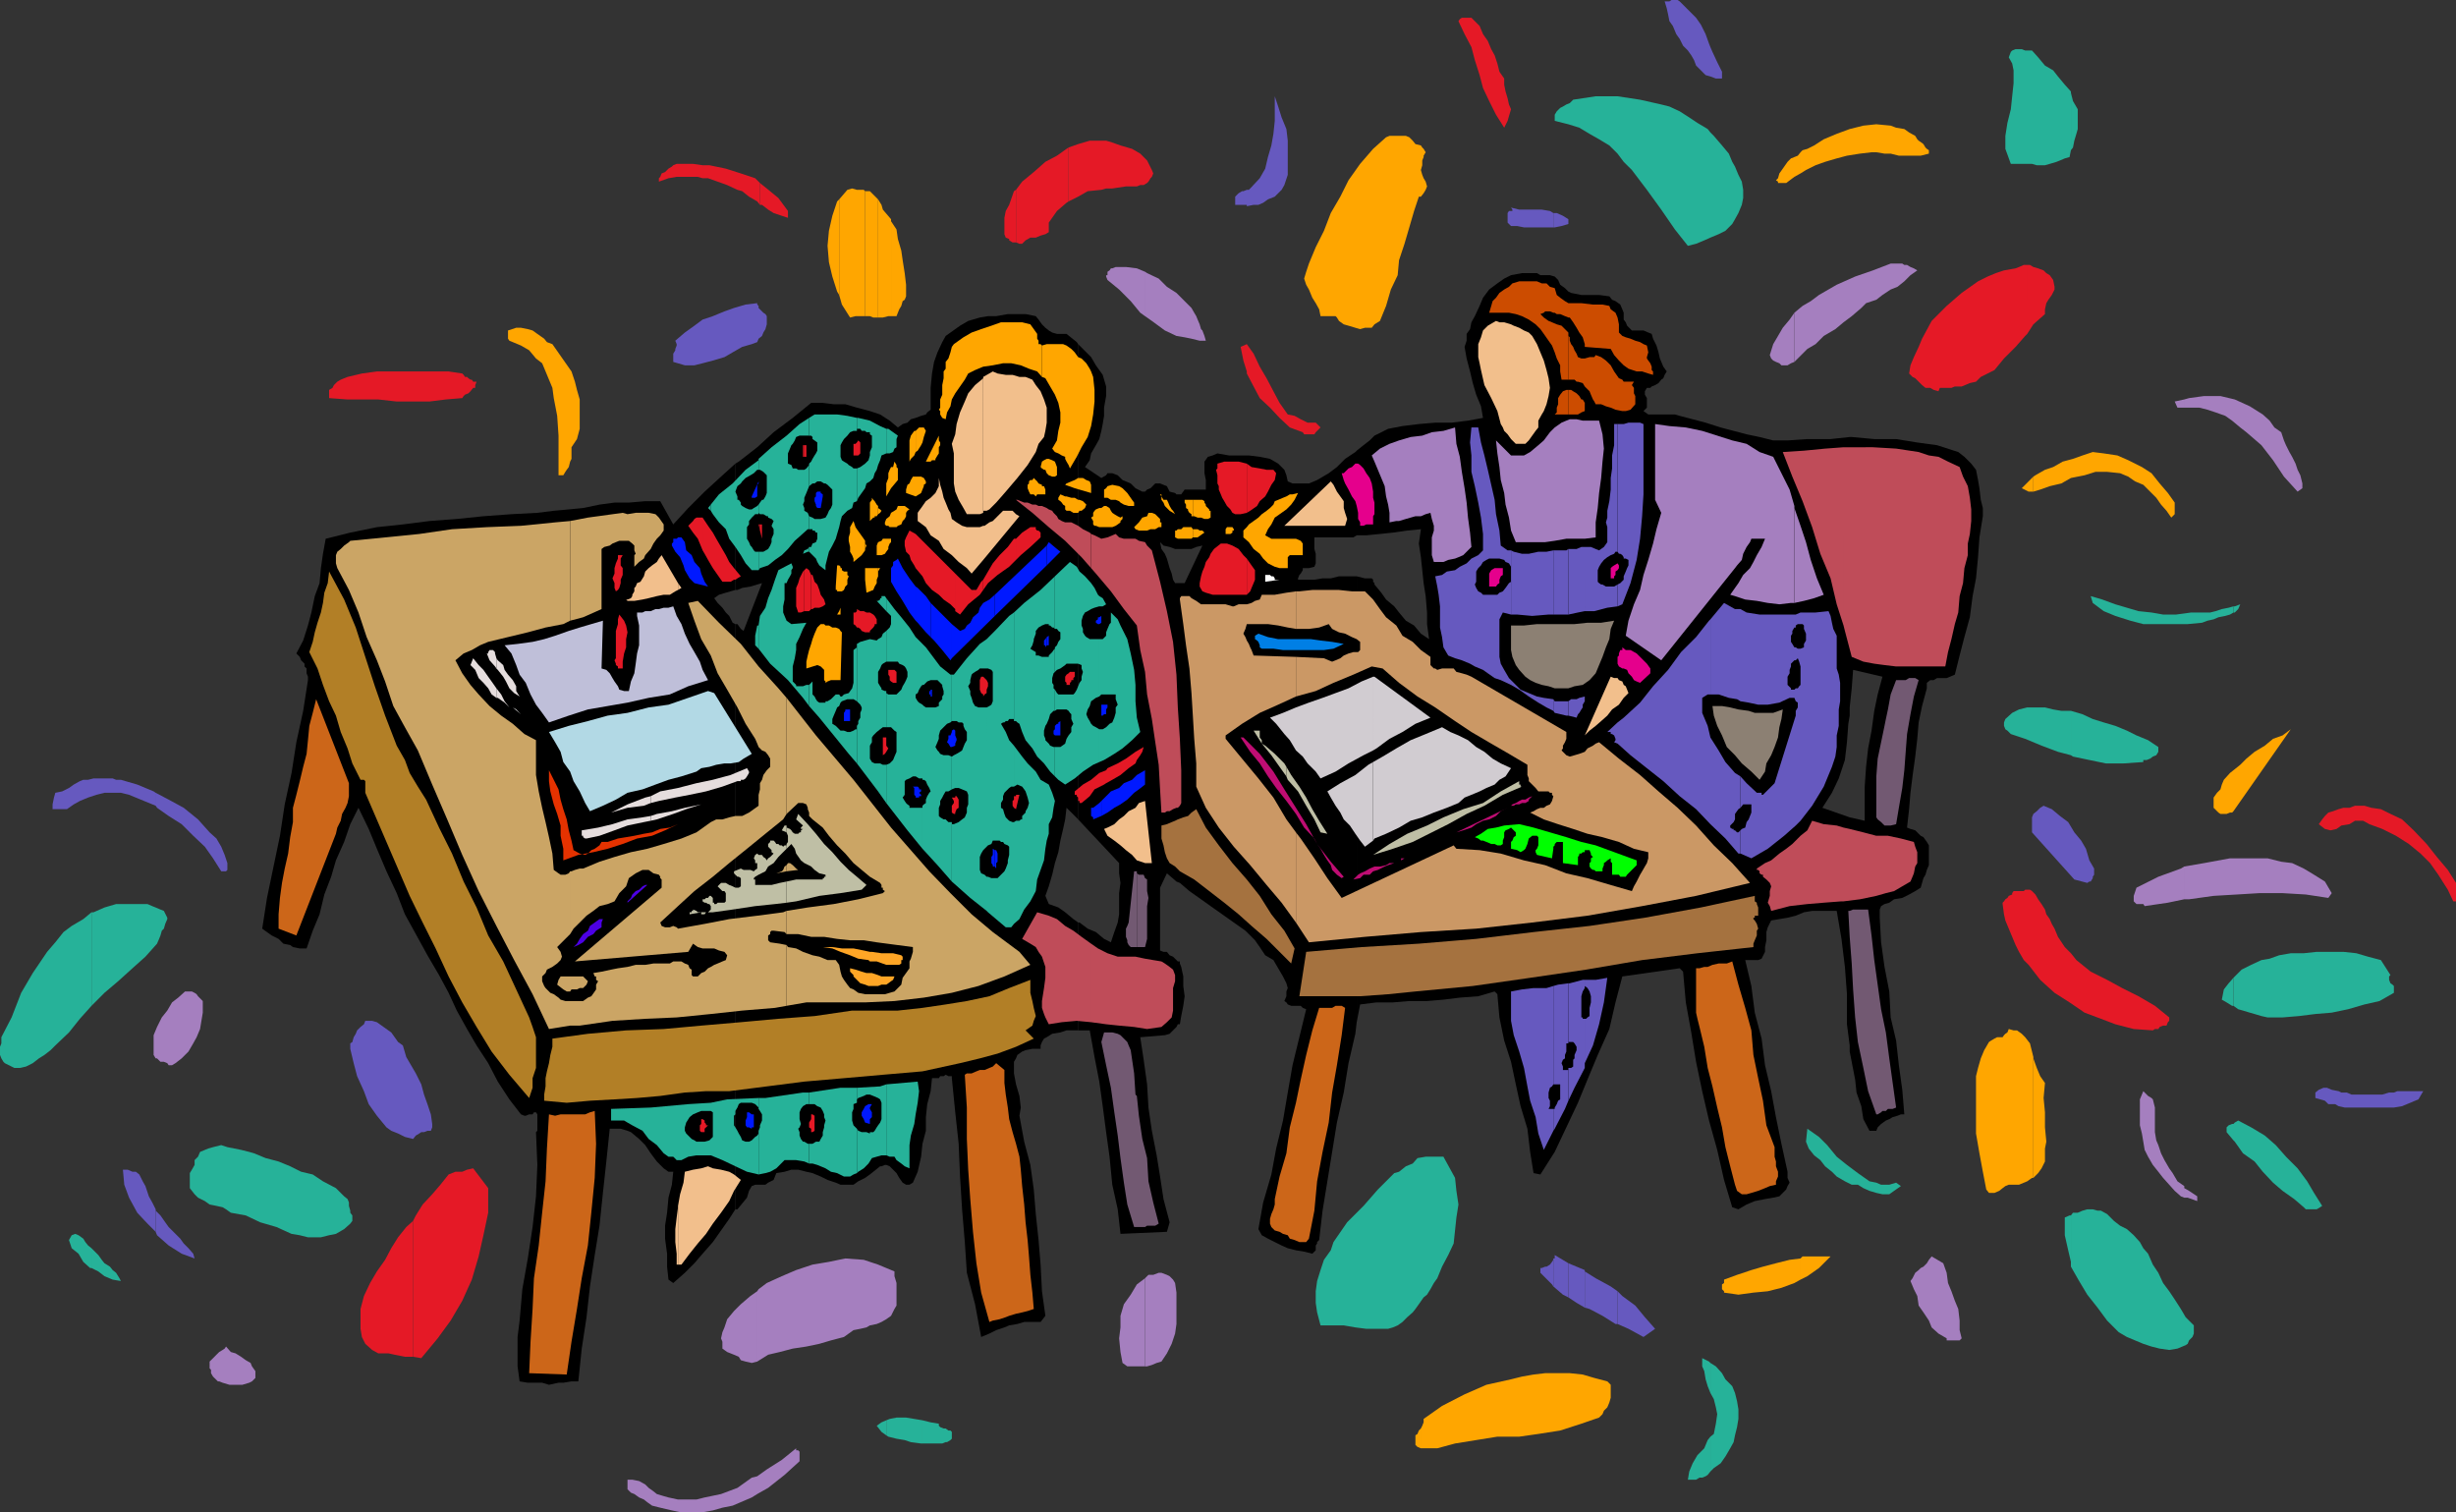 <svg xmlns="http://www.w3.org/2000/svg" width="359.699" height="221.5"><rect width="100%" height="100%" fill="#333333" stroke="none"/><path d="M107.7 177.102h.3l1.402-1.704.297-1 .403-.699.5-.199h1.5l.398-.3.8-.4.4-1 1.202-.198 1-.301h1l1.2.3.898.2 1.2.5 1 .5 1.202.398.7.301H125l.7-.5 1-.5.702-.5.5-.398 1-.801h.2l.5-.2h.199l.5.2 1 1 .398.699.5.7.5.3h.5l.5-.3.703-1.598.5-2.204.2-1.898.5-1.898v-2l.199-1.903.5-1.898.199-1.903h1l.2-.296h.5l.3-.204.402.204h.5v.296l.5 5 .5 4.602.2 4.8.3 4.802.399 4.796.3 4.5 1.2 4.602.898 4.8 1.203-.5 1-.5 1.2-.402.699-.296 1.199-.204 1-.296h2.402l.7-.903-.5-3.597-.2-3.903-.3-3.597-.403-3.801-.297-3.602-.5-3.597-.902-3.403-.7-3.8.2-1.2-.2-1.699-.5-1.7-.3-1.6v-1.7l.3-.5.2-.5.7-.5.5-.2 1-.198h1.202v-.5l.2-.5.3-.5.399-.204.8-.5 1.2-.199.898-.3h1.703v-15.797l-.703-.5-1.199-1-1-.704-1.398-.5-.5-1.199.5-1.398.5-1.7.398-1.703.5-1.597.3-1.7.4-1.703.3-1.398.2-1.7 1.702 1.7V50.398l-.203-.296-1.5-1.204h-1.398l-.7-.199-.5-.3-.5-.399-.5-.5-.5-.7-.402-.5-1.5-.3h-2.597l-1.7.3H144.7l-1.199.2-1.7.5-1.198.7-.7.5-.703.5-.699.5-.5.902-.7 1.5-.5 1.398-.3 1.7-.2 2.1V60l-.5.398-.198.301-.7.2-.8.3-.7.2-.5.5-.703.203-.699.5-1.2-1-1.398-.903-1.5-.5-1.902-.5-1.7-.5h-1.698L120.5 59h-1.7l-2.698 2.2-2.801 2.1-2.399 2.2-2.703 2.102-.5.296v18.5H108l.7-.296 1.202-.204 1-.296.7-.204-2.7 7-.402-.296-.5-.704h-.3v85.704"/><path d="m107.7 91.398-.4-.199-.5-1-.5-.5-.5-.699-.698-.7-.5-.698.699-.5 1-.301.699-.2.7-.203v-18.5l-2.098 1.903L103.199 72l-2.398 2.398-2.2 2.403-1.902-3.403H94.5l-2.398.204H90l-2.2.296-2.398.5-2.101.204-2.2.199-2.402.3-3.797.2-4.101.3-3.899.399-4 .3-3.902.5-3.8.4-3.9.8-3.6.898-.4 2.204-.3 2.097-.2 2.2-.698 1.902-.5 2.398-.5 1.903-.7 2.199-1 1.898.5.5.2.5.5.5v.403l.3.296v.704l.2.5v.5l-.7 4.5-1 4.597-.703 4.5-1 4.602-.699 4.597-.898 4.301-1 4.801-.7 4.5 1.399 1 1 .5.699.7 1 .198.402.301 1 .2h1l.899-2.598 1-2.403L47.5 131l1-2.602.7-2.398 1.202-2.7.899-2.6 1.199-2.4 1.5 3.098 1.2 2.903 1.402 3.3 1.5 3.2 1.199 3.097 1.601 2.903 1.7 3.097 1.699 2.903 1.398 2.597L66.902 148l1.5 2.7 1.399 2.402 1.699 2.597 1.402 2.7 1.7 2.601 1.699 2.2.5.198H77l.5-.199h.5l.2-.3h.3l.2.3v2.403l-.2.199.2 4.8-.2 4.598-.5 4.5-.7 4.602-.8 4.5-.398 4.597-.301 2.403v4.3l.3 2.2 1.2.199h2.101l1 .3 1.399-.3h.699l1.2-.2h1l.5-4.8.702-4.602.5-4.5.7-4.597.699-4.301.5-4.8.5-4.598.5-4.801h1.601l1 .3.5.2 1.2 1 .898.898.8 1.2.9 1.203 1 1 .702.5h.7l-.2 1.898-.5 1.898-.203 2.204-.297 1.898v1.898l.297 2.204v1.898l.203 1.898.7.5 1.699-1.5 1.398-1.398 1.203-1.398 1.5-1.704 2.399-3.398.898-1.398V91.398m50.203 59.5h1.7l.699 3.903.699 3.597.5 3.602.5 3.8.5 3.598.402 4.102.797 3.602.403 3.597 6.8-.3.399-1.399-.899-3.398-.5-3.301-.5-3.102-.703-3.597-.5-3.403-.199-3.398-.5-3.602-.5-3.3 3.602-.297.699-.204 1-1 .199-.398h.3v-9.2h-.3l-.7-.698-.5-.204-.398-.5h-.5l-.5-.199V130l1-2.102 1.399 1.204.5.199V85.398h-.7l-.3-.5-.2-.898-.3-.8-.399-1.4-.3-.698-.5-.704-.2-1 .5.5.899.204.8.296h.7v-8h-.5l-.2-.199-.8-.199-.399-.8-1-.4h-.703l-.699.7-.5.2-.3.3h-.4l-1-.5-.698-.7-1.2-.5-.703-.698-.797-.301h-.703l-.199.3-.7.399-2.398-1.602.7-1 .199-1 .699-1.199.5-.898.3-1.2.2-1 .2-1.203V59.7l.3-1.7v-1.398l-.5-1.704-1-1.398-.7-1.2-1.198-1.198-.7-.704V120l6 6.398v1.5l.2 1.403-.2 1.5v3.097l-.203 1.204-.5 1.398-.5 1.5-1-.5-1.199-1-1.2-.5-1.198-.898h-.2v15.796"/><path d="m172.8 150 .2-1.2.3-1.5.2-1.402-.2-1.5V143l-.3-1.398-.2-.5v-.301V150m0-20.7 1.4 1.2 1.702 1.2 1.399 1 1.699 1.198 1.7 1.204 1.702 1.199 1.399 1.398.699 1 .8 1.2 1.2.703.7 1.199.702 1.199.5 1 .2.7-.2.5v.698l-.3.704.3.199.2.3.5.2h1.398l.3.3.5.2-1 4.097-1 4.102-.698 4-.7 4.102-1 4.097L186.2 172l-1.2 4.102-.7 3.898.5.898.9.5 2 1 .902.403 1.199.3 1.199.2 1.2.3.5-.5v-.703l.202-.296v-.204l.297-.296.5-4.301.703-4.301 1.399-8.602 1-4.398.699-4.3 1-4.302.2-1.699V84.4h-2.598l-1.2.3H193.7l-1.199.2h-2.398v-.2l.199-.5.199-.199.3-.5v-.3h.9l.8-.2.2-.5v-1.398l-.2-.704v-1.5h-.3.3V78.7h5.7l.5-.3V66l-.2.2-1.5 1-1.2 1.198-1.198.903-1.7 1-1.203.5h-2.398l-.7-.301-.199-.898-.3-.801-.903-.903-1.2-.698-1.5-.3-1.598-.2H180l-1.7-.3-.698.3-.7.2-.5.703V69.3l.2 1v1.398H173.5l-.5.7h-.2v8h1.7l.7-.297.902-.204-2.602 5.5h-.7V129.3"/><path d="m198.7 149.7.5-2.598 2.402-.301H204l2.402-.2H209l2.402-.203 2.399-.296 2.699-.204 2.402-.699.399.403.3 3.398.7 3.398 1 3.102.699 3.3.7 3.2 1 3.3.402 3.4.5 3.1 1 .2 2.097-3.3 1.703-3.598 1.7-3.602 1.398-3.398 1.5-3.602 1.7-3.8.902-3.9 1-3.8 8.398-1.2.5.5.402 4.5.797 4.4.703 4.3.899 4.3 1 4.302 1.199 4.296 1 4.403 1.2 4 .902.3 1.199-.703 1.199-.5 1.5-.296 1.2-.204.902-.199 1-1 .199-.5.3-.5-.3-.699v-.898l-.899-4.102-.8-3.898-.7-3.801L258.5 156l-.5-3.898-1-3.801-.5-3.903-.898-3.796h1.898l.5-.204.5-1v-.699l.2-1V136.5l.202-.7.5-1 1.2-.198 1.199-.204 1.199-.296 1.2-.5 1.202-.204H269l.7 4.102.5 4.102.3 4V150l.402 3.102v-33.403l-4-1.398 1.399-2.2 1-2.101.898-2.7.301-2.6.2-2.7.202-1.2V64l-2.8.3h-3.403l-2.898.2h-2.102l-2-.5-1.898-.398-1.899-.5-1.902-.5-2.2-.704-1.898-.5-1.902-.5-.7-.199h-3.898l-.703-.5.5-.5v-1.398l-.297-.5v-.5l.297-.5h.5l.203-.2.5-.203.5-.296.399-.5.3-.204.2-.5.3-.5-.5-.699-.5-1.199-.199-.898-.3-1-.5-1-.2-.704-.5-.199-.703-.3H239l-.7-.7-.198-.5-.301-.398v-1l-.2-.5-.3-.7-.7-.5-.5-.203-.402-.5-1.5-.199h-2.597l-1.5-.3-.403-.2-.5-.5-.699-.5-.3-.699-.5-.5-.7-.2h-1.398l-.5-.3h-2.2l-1.601.3-1 .5-1 .7-1.2.898-.902 1.204-.5 1.199-.699 1.5-.5.898-.2 1-.5.7v1l-.3.902.3 1.699.5 1.898.4 1.704.5 1.699.702 1.699.297 1.7-2.199.402-2.398.296h-2.403l-2.398.204-2.399.296-2.101.403-2 1-.7.699-.902.7-1 .8v12.398h1.403l2-.199L204 78l2.102-.3 2-.2-.301 2.102.3 2 .399 3.796.3 1.903.2 2.398v1.7l.3 2.203-1.198-.801-1-1.2-1.2-.703-1-1.199-.703-.898-1.199-1-.7-1-1-1.2v-.203l-.198-.199v-.3l-.2-.2h-1l-1.203-.3v65.3m72.203 3.403V154l.797 4.102.203 1.898.7 2 .3 1.898.899 1.704h1l.199-.5.5-.5.7-.5.5-.204.5-.296.702-.204.5-.199h.5l-.3-3.597-.5-3.602-.403-3.602-.797-3.398-.203-3.8-.699-3.598-.5-3.602-.2-3.602V133.2l.2-.5.5-.3.7-.2.702-.5 1.2-.199 1-.5.898-.5.8-.5.4-1.398.3-.5.2-.704.3-.699v-2.898l-.3-.5-.5-.7-.4-.203-.3-.296-.5-.5-.7-.204-.5-.199.302-2.699.199-2.398.3-2.403.399-2.898.3-2.602.2-2.398.5-2.403.7-2.597V100l.5-.398h.5l.5-.301h1.402l.5-.2.699-.3L287 96l.7-2.7.8-2.902.402-3.097.5-2.602.297-3.097.203-2.903.5-3.097v-1.204l-.3-1.199-.2-1.699-.203-1.2-.297-1.5-.703-.902-1-1-.898-.699-3.102-1-2.898-.398-3.102-.5H274.5L271.2 64h-.298v40.8-1.198l.297-2.801.203-2.7 4.297 1L275 101.7l-.5 2.403-.398 2.898-.5 2.602-.301 2.699-.2 2.898v5l-2.199-.5v33.403"/><path fill="#cc4c00" d="M229.7 60.7h1.402l.5-.302.5-.199V59l-.301-.5h-.2l-.3-.5-.399-.398-.5-.301-.3-.2h-.403V60.7"/><path fill="#cc4c00" d="M229.7 57.102h-.298l-.5.199-.402.5-.3.5v.898l-.2.5v.7l-.3.3h2v-3.597m0-1.5h.902l.3.296h.2l.699.204.3.5.7.699.199.5.3.699.2.3.2.4h.8l.7.3.702.2.7.3 1 .2h.5l.699-.2.699-.8V58l-.2-.398V56.8l-.3-.403.3-.5h-1.5l-.198-.296-.5-.204-.7-1-.5-.898-.703-.7-.699-.5-.8-.3-.2.3h-.7l-.698.2h-.5l-.5-.2-.2-.5-.3-.5-.2-.5-.3-.402-.2-.5v-.5l-.203-.199v6.403"/><path fill="#cc4c00" d="M229.7 49.2v-.5l-1-1-.7-.2-.7-.3-.5-.2-.698-.5-.5-.5.5-.2.199-.198H227l.5.199h.2l.3.199h.5l.7.3.5.2v-2.102l-.5-.296-.7-.5-.5-.403-.3-1L227 42l-.5-.5h-.7l-.698-.3H222.5l-1 .3-.5.5-.7.398-.698.5-.5.704-.5.5-.2.699-.3 1H221l1 .199.902.3 1 .5 1 .7.7.7.5.698.699 1 .5.704.398 1 .301.898.5 1v.898l.2 1.204h1v-6.403m0-2.699h.202l.5.7.5.8.399.7.5.698.3 1v.403l3.801.3.5.899.7.8.699.7.699.5 1.2.398h.8l.902.301.7.2v-.5l-.2-.2v-.5l-.203-.5-.297-.398-.203-.301v-.2l.203-.698-.203-1-.5-.204-.5-.296-.699-.204-.7-.296-.698-.204-.5-.199-.5-.5V47.5l-.2-1-.3-.7-.7-.5-.203-.5-1-.198h-1.398l-1.7-.204H229.7V46.5"/><path fill="#6659bf" d="M306.7 127.2v.902l-.2.296v.204l-.3.5h-.2l-.3.199-1.9-.5-6.198-6.903V119.7l.199-.5.5-.398.5-.5.5-.301 1.199.5 1.2 1 1.202.898.899 1.5 1 1.204.699 1.199.5 1.699.7 1.2M349.902 160h.7l.5-.2h3.8l-.703 1.2-2.398 1-1.2.2h-7.199l-.902-.2-.5-.3h-1l-.5-.5-1.398-.4v-.8l.5-.398.699-.301h.5l.699.3 1 .2.402.199h.797l.703.3h4.5l1-.3M59 153.102l.5 1.699.7 1.199.702 1.2.797 1.6.403 1.5.5 1.4.5 1.5.199 1.402v.5l-.2.5h-.5l-.5.199H61.7l-.297.199-.5.3-.402.5-1.2-.3-1-.5-1-.398-.698-.5-1.403-1.704L54 161.7l-.7-1.898-1-2.2-.5-1.902-.5-2.097v-.801l.302-.2.199-.703.3-.5.2-.5.5-.5.5-.398.199-.5h1l.7.2.702.5 1.399 1 .5.698.5.704.699.5M112.3 46.3v1.2l-.198.7-.301.5-.2.5-.5.402-.199.5-.8.296-1.403.403-1.398.8-1.2.7-1.699.5-1.5.398-1.203.301h-1.398l-1.7-.5v-1.2l.301-.5v-.198l.2-.5v-.204l-.2-.5 1.399-1.199 1.398-1 1.203-.898 1.5-.5 1.7-.7 1.398-.5 1.7-.5 1.702-.203v.204l.2.199v.3l.699.7.3.199.2.3m75.801-19.198-.403.699-1 1-1 .398-.699.5-.7.301h-.698l-1 .2V30h-1.7v-1.2l.297-.3.203-.2.5-.3h.2l.5-.2h.3l.2-.198 1.398-1.5.8-1.403.4-1.699.5-1.7.3-1.698.2-1.903v-3.597l.5 1.5.5 1.597.702 1.7.2 1.703v5l-.5 1.5M22.8 180.398l.2.5 1.7 1.5 1.902 1.204 1.898.699-.2-.7-.698-.8-.7-.7-.5-.703-1-1-.703-.699-.5-.699-.699-1-.7-.7v-.198 3.296"/><path fill="#6659bf" d="m22.8 177.102-.5-1-.5-.903-.5-1.5-.398-.699-.5-1-.5-.398h-.5l-.703-.301H18l.2 2.199.702 1.898 1.2 2.204 1.5 1.597 1.199 1.2v-3.297M22.8 118l.2.3 1.7 1.2 1.902 1.2 1.699 1.698L30 124l1.2 1.7 1.202 1.902h.7l.199-.204v-1l-.399-1.199-.5-1.199-.703-1.2-1-.902L29 120l-2.098-1.7-2.203-1.198-1.898-1V118m-.001-1.898-.3-.204-2.398-1-2.403-.699H17l-.5-.199h-2.8l-.798.2H12.2l-.5.198-.898.5-.7.5-1 .5-1 .204-.199.699-.203 1v.699h2.102l1-.7.898-.5 1.203-.5 1.2-.402 1.199-.296H17.7l1.203.296 2.2.903L22.8 118v-1.898M221.3 149.5l.4 2.102.8 2.398.7 2.398.5 2.704.402 2.097.8 2.403.399 2.398.8 2.398 1.399-2.796v-3.204h-.7l.2-.398v-.8l-.2-.4v-.8l.2-.7.3-.198.2-.301v-14.403l-1 .301h-1.898l-1.7.2-1.601.3v4.301m-.001-49.2 1.2.7 1.402 1 1.399.898 1.199.704 1 .5v-1.704l-1.398-.199-1-.199-1.2-.5-1.203-.5-1.398-1.398v.699m-.001-.699-.3-.301-.7-1.2-.5-.902-.198-1v-5.5l.5-1L221.3 90v-5.102.301l-.301.2-.5.703-.398.5-.5.199-.301.3h-2.102l-.297-.3-.402-.2-.3-.5-.2-.5.2-.402v-1.5l.3-.5.402-.398.297-.5.5-.301.403-.2h1.5l.699.2.199.3.5.2.3.5v-2.398h-.5l-1-.704-.198-2.199-.5-2.398-.2-2.102-1-4.398-.5-2.102-.5-1.898-.402-2.2h-1l-.2 2.2.2 1.898v2.403l.5 2.097.5 2.403.402 2.199.297 2.398v2.403l-.699.699-1 .5-.7.699-1 .5-.698.5-1.2.2-.703.5-1 .198.301 1.5.2 1.204.202 1.699v3.097l.297 1.403.203 1.5.7 1.199 1 .398 1 .301 1.199.5.699.403 1.2.5.702.5 1 .699.899.3 1.5.7v-.7"/><path fill="#6659bf" d="M221.3 90h.9l2.202.2 2.399-.2h.699v-9.398l-1 .199h-1.2l-1.398.3h-1l-1.203-.3-.398-.2V90m-.001-56.898h.9l1 .199h4.3v-2.102l-.5-.3-1.2-.2h-3.3l-1.2-.3.2.3v.2h-.2v2.203m0-2.204h-.3l-.2.301v1.403l.5.5v-2.204m6.2 157.5 1.402 1.204.797.398v-5l-2-1.2v.5h-.199v4.098"/><path fill="#6659bf" d="M227.5 184.3v.2l-.2.3-.3.4-.5.3h-.2l-.5.2h-.198v.698l1.699 1.704.199.296v-4.097m0-18.699.2-.301 1.5-2.903.5-1.199v-4.5h-.798v-.5l-.203-.5.203-.5.297-.199v-.5l.203-.5v-1.2h.297V144l-1.5.2-.699.198v14.403h1V161l-.3.2-.2.5-.3.5v.198h-.2v3.204m0-61.5.2.296 1.702.403h.297v-2.102h-2l-.199-.3v1.703m0-14.102h2.2v-9.602l-.298.204H227.5V90m0-56.7h.2l1-.198 1-.301v-.7l-.798-.5L228 31.2h-.5v2.102M229.7 190l1.202.8 1.2.7V186l-2.403-1v5"/><path fill="#6659bf" d="m229.7 161.2.902-1.9 1.5-2.902V149.2h-.301v-.2h-.2v-3.102l.2-.699.3-.5V143.5h-.3l-1.899.5h-.203v8.8-.198h.703l.2.199.3.5v.5l-.3.699v.5l-.2.2v1l-.3.198h-.403v4.801m.001-56.399 1.202.302.2-.5.199-.204.3-.5.2-.296v-.403l.3-.5V102l-.8.2-.399.198h-.8l-.403.301v2.102M229.7 90l1.402-.3 1-.2v-9.398h-.5l-.7.296H229.7V90m2.402 101.5.699.2 1.898 1 1.903 1.198h.3v-4.796l-1-.704-2.203-1.199-1.597-1v5.301m0-35.8 1.199-2.598.898-3.102.703-3.2.5-3.6-1.703.3h-1.597v.898l.398.301.3.5.2.7v.902l-.2.8v1.2l-.3.199-.2.2h-.198v6.5m0-66.2h1.398l1.902-.5 1.5-.2v-3.198l-.5.296H235.2l-.5-.296h-.199l-.3-.204-.2-.199V83.5l.2-.5.3-.5.402-.5.5-.398.5-.301.5-.2.2-.3h.3V62.1h-.5v3.1l-.3 1.5v1.903l-.2 1.398v1.7l-.203 1.698-.297 1.403v1l-.203.699.203.7v2.198l-.5.704-.703.5-.5-.204-.699-.296h-.898V89.5"/><path fill="#6659bf" d="m236.902 193.898 1.598.704 2.2 1.199 1.702-1.2-1.5-1.703-1.402-1.699-1.898-1.398-.7-.7v4.797m0-85 1.899 1.704 2.398 1.898 2.403 1.898 2.398 2.204 2.402 1.898 2.098 2.2V108l-.398-1.7-.801-1.902V102.2l.8-.5h.399v-11l-.2.2-1.898 2.402L246.2 95.5l-1.898 2.602-2.2 2.398-1.902 2.398-2.398 2.204-.899.699v3.097m-.001-3.098-1.5 1.4h.5v.3h.2l.3.2.2.5v.198l-.2.301.5.2V105.8m0-17 .7-.3 1.199-3.102.898-3.398.5-3.102.301-3.296.2-3.204V62.102l-.5-.204h-1.7l-.7.204h-.898V80.8l.2.3h.199l.3.2.2.3v.2h.3l.399.199v.8l-.2.4-.198.5-.301.698v.5l-.5.5-.399.204V88.8m13.598 31.9 2.2 2.1 1.902 2.2h.3v-3.398l-.3.296h-.2l-.3-.296h-.2v-.204h-.203l-.297-.199v-.3l.5-.5.2-.399v-.8l.5-.7.3-.2v-4.6l-.8-.5-1.403-1.598-1-1.704L250.5 108v12.7"/><path fill="#6659bf" d="M250.5 101.7h1.2l1.5.5 1.202.198.5.301V89.2h-.8l-1.602-.898-2 2.398v11m0-90.5.8.3h.9v-1l-.7-1.398-.7-1.5-.3-.704V11.2m0-4.302-.2-.5L249.8 5l-.698-1.398-.7-1L246 .199 245.7 0h-.9l-.3.2h-.7l.302 1 .199.902.199 1 .5.699.5 1.199.5.7.5 1 .7.698.5.704.402.699.3.8L249.801 11l.699.2V6.897M254.902 125l1.598.7 2.402-1.4 2.399-1.902 1.699-1.5v-16.097l-3.098 9.898-1.703 1.7H258v-.297h-.7l-1.5-1.403-.898-1v4.602l.399-.5h1.199V119l-.398 1-.301.398-.2.801-.5.2-.199.203V125m0-22.3 1.2.198 1.398.301h1.402l1.7-.3 1.5-.7h.699l.199.5v-1.898l-.2.199h-.5v-.2l-.5-.5v-1.198l.302-.5v-.5l.199-.5v-.403l.5-.5H263v-1.898h-.2l-.3-.5-.2-.301v-.898l.2-.301v-.403l.3-.5h.2V90h-5.3l-1.9-.3-.898-.5v13.5M263 120.898l.7-.699 1.702-2.199 1.7-2.8 1.199-2.9.5-1.5.199-1.402V107.7l.3-1.398v-2.403l.2-1.199V100l-.2-1.2-.3-.902v-4.796l-.5-1-.2-.903-.198-1-.301-.699-1.899.2H263.7l-.7.3v1.898-.296l.3-.204h.7l.2.204v.5l.3.699v1l-.3.5v.5l-.5.199h-.4l-.3-.2v1.9l.3-.302.2.5.2.704v2.699l-.2.199-.2.3h-.3v1.9l.3.198v.704l-.3.5v16.796"/><path fill="#a57fbf" d="m234.2 61.602.5 2 .202 2.097-.203 1.903L234.5 70l-.3 2.2-.2 2.198-.3 2.102v2.2l-1.598.198h-2.7l-1.703.301-1.398.2H222l-.7-1.7-.3-1.898-.5-1.903-.2-1.699-.5-1.898-.198-1.903-.301-2-.2-1.898 2.2 2.2h1.898l.903-.5 1.199-1 .8-.7.899-1.2.7-.698 1-.704.702-.296.5-.204h1l.899.204h2.398m-21.097 1L213.3 65l.5 1.898.3 2.204.399 2.398.3 2.102.2 2.199.3 2.199.2 2.102-1.2 1.199-.698.3-.5.2-1 .199-.7.3H210l-.3-1v-2.6l.3-1V77l-.3-1-.2-.898-.7.199-.698.3h-.801l-1.399.399-1 .3h-.402l-1 .2v-1.398l-.2-1.204-.3-1.199-.2-1.5-1.5-3.597-.398-.903 1.2-1L203.5 65l1.402-.5 1.7-.5 1.699-.2 1.398-.5 1.703-.198 1.7-.5M284.602 185l.5 1.398.199 1.5.5 1.204.5 1.398.5 1.2.199 1.698v1.403l.3 1.199-.3.3h-1.898v-.3l-1.2-.7-1-.902-.402-1-.8-1.199-.7-1-.2-1.398-.5-1-.5-1.2.302-.402.398-.8.5-.399.3-.3.4-.2.5-.5.3-.5.402-.5 1.7 1m-247.2 16.8-.5.5-.402.2-1 .3h-1.898l-1-.3-.5-.2h-.2l-.5-.5-.203-.198-.297-.5v-.5l-.203-.204v-1l.203-.199.5-.5.297-.3.203-.2.2-.199.5-.3.3-.2.2-.3.699.8.699.2.8.5.7.5.7.402.202.5.5.699v1M29.7 146.8v1.5l-.4 2.4-.5 1.198-.5.903-.698 1.199-1 1-.903.7-.5.3h-.5l-.199-.3-.5-.2h-.5l-.5-.5h-.2l-.3-.5v-2.898l.5-1.204.7-1.398.8-1 .7-1.2.902-.698 1-.903h1l.398.2.3.203.2.296.5.5.2.204v.199m81.202 71.999 1.598-.902 2.402-1.898 2.2-2v-1.398l-.2-.204h-.3v-.296L114.5 213.8l-2.2 1.398-1.398 1v2.602m0-2.6-.8.198-2.102 1.5-2.398.903-2.403.5-1.199.3h-2.7l-1.398-.3-.703-.2-1-.3-.5-.403-.699-.5-.5-.5-.898-.5-1-.199h-.7v1.403l.5.5.5.199.7.5.699.3.5.399.699.5 1.2.3 1.702.4 1.399.3h2.898l1.703-.3 1.399-.4 1.5-.3 2.8-1.2.801-.5v-2.6m0-16.802 1.598-1 1.7-.398 1.902-.5 2-.3 1.898-.4 1.7-.5 1.902-.5 1.398-1 1-.198.902-.204.5-.296 1-.204.7-.296.699-.403.699-.5.5-1 .3-.5v-3.3l-.3-1v-.7l-2.398-1-1.2-.398-.902-.301-2.7-.2-2.398.5-2.402.4-2.398.8-2.102.898-2.2 1-1.198.903-.2.3v10.297m0-10.296-1 .699L108.5 191l-1 1-1 1.2-.398 1.198-.301.704-.2.898.2.5v1l.699.5 1 .398.7.301.3.5.7.2.902.203.8-.204v-10.296m56.798 11h.3l.7-.204.702-.296.7-.204.8-1.199.7-1.398.5-1.5.199-1.403v-4.597l-.2-1.403-.3-.5-.5-.5-.399-.199-.8-.3h-.403l-.797.3h-.703l-.5.5v12.903"/><path fill="#a57fbf" d="m167.7 187.2-1.2.902-.898 1.5-1 1.398-.5 1.7v1.698l-.2 1.602.2 2 .3 1.602.7.5h2.597v-12.903M167.7 46.3l1 .7 1.902 1.398 1.699.801 1.199.2 1 .203 1.2.296h.902l-.2-.699-.3-.8-.2-.2-.203-.699-.297-.7-.203-.5-.297-.5-.402-.698-1-1-1.2-1.204-1.398-.898-1.203-1.2L168 40l-.3-.2v6.5m0-6.5-1.2-.5-1.598-.198h-1.5l-.5.199h-.203l-.199.3-.3.2v.5h-.2v.199l.2.5 1.702 1.398 1.7 1.704L167 45.8l.7.5v-6.5m95.1 48.5 1.4-.3 1.5-.398 1.402-.5-1-2.403-.903-2.699-.699-2.602-.8-2.398-.9-2.602v-.296V88.3"/><path fill="#a57fbf" d="m262.8 74.102-.698-2.403-1.2-2.398-1.203-2.403-2-.699L255.801 65l-2.102-.5-4.398-1.398-2.399-.5-2.402-.204-2.098-.296v11.097l.899 1.903-.7 2.398-.5 2.102-.699 2.398-.703 2.2-.5 2.198-.898 2.102-.801 2.398-.398 2.204 5.199 3.597 10.8-13.5.301-.398.7-.801.199-.898.5-1 .5-.704.199-.5h2l-.5 1.204-.7 1.199-.5 1-.5.898-1 1-.698 1.2-.5.703-.7 1 .7.199 1.5.5L257.3 88l1.601.3 1.7.2 1.699-.2h.5V74.103m0-21.103 1.9-1.898 1.202-.704 1.2-1.199 1.699-1 1.199-1 1.2-.898 1.402-1.2.699-.703 1.5-.5.898-.699 1.203-.8 1-.399 1-.8.899-.9 1-.698-.5-.301-.5-.2-.5-.3h-.399l-.3-.2h-1.7l-2.601 1-2.602.899L269 41.7l-2.598 1.5-1.203.902L264 44.8l-1.2 1V53"/><path fill="#a57fbf" d="m262.8 45.8-.698 1-1 1.2-.7 1.2-.703 1.198-.5 1.602.203.5.297.3.403.2.5.2.3.3h.899l.5-.3.5-.2v-7.2m57.101 129.598h.5l1.399.5v-.699l-1.2-.8-.699-.399v1.398m0-1.398v-.3l-1-.7-.703-1.2-.5-.698-.699-1.204-.5-1-.398-1.199-.301-.699-.2-1.2v-3.6l-.3-1.2-.2-.2-.5-.3-.699-.7-.5 1.2v3.8l.297 1.2.203 1.2.2 1.198.5 1 .699 1.204.8 1 .7.898.898 1 .801.898.902.801.5.2V174m0-42.3h.7l3.597-.5 3.403-.2 3.3-.2h3.399l3.398.2 3.301.5.5-.7-1-1.698-1.598-1-1.5-.903-1.703-.8-1.597-.2-2-.5h-5.5l-3.801.7-2.899.5v4.8m0-4.801-.5.301-3.3 1.2-3.2 1.601-.402 1.2v.8l.2.2.202.198h1l.2.301 3.398-.5 2.402-.5v-4.8m0-67.199h2.2l1.199.3 1.199.398 1.402.5 1 .704 1.2 1 .898.699 2.2 1.898 1.702 2.2L334.5 69.8l2 2.199.7-.5v-.7l-.298-1.198-.402-.801-.3-.903-.5-1-.4-.699-.5-1-.3-.699-.398-1.2-1-.698-.7-1-1-.903L329.5 59.5l-2.2-1-2.1-.5h-2.4l-2.198.3-.7.2v1.2m0-1.2-1.402.3.402.9h1v-1.2"/><path fill="#e51926" d="M359.7 129.3v2.7h-.4l-.8-1.7-1.398-2.198-1.2-1.704L354.5 125l-1.7-1.398-1.898-1.204-2-1L347 120.7l-.898-.5h-1.2l-.8.5-1.2.2-.703.5-.898.203-.801-.204-.898-.699.5-.699.398-.5.5-.5.7-.2.8-.3.7-.2h.902l.8-.3h1.399l1 .3 1.398.2 1 .5 2.102 1 1.699 1.602 1.902 2 1.5 1.898 1.598 1.898 1.2 1.903M220.3 11.5v.898l.2 1 .3 1 .2.903.3.699-.3 1-.2.7-.5 1-1.198-1.9-1-2-.903-1.902-.5-1.898L216 8.8l-.5-1.902-1-1.898-.898-1.898.199-.301.3-.2h1.399l1.2 1.2.5 1.199.702 1 .5 1.2.5.902.399 1.199.3 1.199.7 1M60.5 198.7l1.2.198L64.101 196 66 193.398l1.7-2.898 1.402-3.102 1-3.398.699-3.102.699-3.296V174l-2.2-2.898-.898.199-.703.3h-1l-1 .399-1.199 1.5-1.2 1.398-1.398 1.5-1 1.602-.402.8v19.9"/><path fill="#e51926" d="m60.5 178.8-1 .9-1.2 1.5-1 1.6-.898 1.7-1.203 1.7-1 1.698-.898 1.903-.5 1.898v2.903L53 195.8l.5 1 1 .898.902.5h1.5l.899.2 1.5.3H60.5V178.8m0-120h2.402l2.399-.3 2.398-.2.203-.3.2-.2.5-.198.3-.301.399-.5h.3v-.403l.2-.5h-.5l-.2-.296h-.199l-.3-.204-.2-.199h-.3l-.2-.3-.203-.2-2-.3H60.5V58.8m0-4.402h-5.3L53 54.7l-2.098.5-.5.2-.5.203-.5.296-.5.5-.203.403-.5.3v1.2l2.703.199h4.5l2.7.3H60.5v-4.402m30 43.499h.7v-1l.202-1.199.297-.898v-1.2l.203-1-.203-1-.297-.703L90.7 90l-.199.7v7.198m-.001-7v.5l-.3 1v4l-.2.301.2.5v.2l.3.203v.296-7m0-4.5.2-.296.202-.704v-.5l.297-.699v-1l-.297-.398v-1l.297-.5H90.5v5.097m0-5.098v.5l-.3.7-.2.7v.8l-.3.7.3.698v.704l.2.5.3-.204v-5.097m12.402 84.499h.297v-.5l.203-.198.297-.301h-.297v-.2l-.203-.203v-.296l-.297-.204v1.903m0-1.903h-.203v.704l-.199.199v.8l.2.2h.202v-1.903m0-83.296.297.5.5.898.703 1.2 1.399 2H107l.5-.302h.2l.3-.199.5-.3-1-1.2-.7-.898-.5-1-.698-1.2-.7-1.203-.5-.898-.703-1-.797-1.2v4.802m0-4.802H102l-.3.2-.2.3-.7.7.7 1 .7.898.5 1.204.202.5V75.8m0-49.698h.797l1.403.5 1.398.5 1.5.699.7.199 1 .8 1.202.7.399.5v-3.2l-.7-.698-2.101-.704-2.2-.699-2.398-.5h-1v1.903m0-1.902L101.5 24h-2.398l-.5.2-.2.198-.5.301-.5.5-.5.2-.203.5-.199.203v.5l1.402-.5 1.2-.204h3.097l.703.204v-1.903M111.3 77.7l.302 1.198v-2.097h-.301v.898"/><path fill="#e51926" d="M111.3 76.8h-.198l.199.9zm0-46.8h.302l.898.7.8.5 1.2.402.902.296v-1L114 29l-1.7-1.398-1-.801V30m6.5 59.5h.7l.3-.3v-5l-.3-.7-.398-.3-.301.3v6"/><path fill="#e51926" d="m117.8 83.5-.198.2-.5 1-.2.698-.3.704V88.8l.3.898h.399l.5-.199v-6m-.001-16.601h.302V65.2h-.301v1.7"/><path fill="#e51926" d="M117.8 65.2h-.198v1.698h.199V65.2m.999 100.6h.2v.2-.2l.3-.198v-2.204l-.3-.199h-.2v2.602m0-2.601v.698l-.3.5v.704l.3.199v.5-2.602m0-73.999h.2l.3-.2h.7l.5-.2.402-.3-.203-.7-.5-.698-.199-.704-.3-.796-.4-.403-.3-1h-.2v5m6.7 2.699h.2l.3.204.2.296.5.204h.702v-.204l.5-.5.2-.296v-.204h.3V90.7l-.3-.5-.2-.199-.5-.3h-.5l-.402-.2h-.5l-.5-.3v2.698m0-2.399-.2.2h-.3v1.698l.3.204.2.296V89.5m0-22.8h.2l.3-.302v-1.597l-.3-.301-.2.3v1.9m0-1.9-.2.2h-.3v1.7h.5v-1.9m4.602 44.802-.301-.403V108h-.5v2.602l.3-.204.2-.296.3-.5m.001-11.204v.403l.199.3v.5l.199.2.3.199h.5v-1.602l-.3-.296h-.898v.296m9.8 20.802v-.2l.2-.5.3-.2v-1.198l-.3-.5h-.2v2.597m0-2.399h-.5l.297.5v.302l-.297.398v1l.297.2h.203v-2.4m0-27.6v.3l.7.5 1.199-1.5 1.699-1.398.5-.704v-1.5l-.3.301-.7 1.2h-.7L139.903 84v5.2m-.001-5.2-5.8-5.8-.903-.5-.5 1-.199.5v.698l.2.903.5.5.202.699.5.8.2.4 1 1.198.5 1 .898 1 1 .704.7.699 1 .699.702.7V84M144 101.7v.3l.2-.3.3-.2v-.5l.2-.5v-.5l-.2-.398-.5-.5v2.597m0-2.597h-.3l-.2.5V101l.2.5.3.2v-2.598"/><path fill="#e51926" d="m144 86.398.7-1 1.402-1.199L147.8 83l1-1v-3.102h-.301l-.898 1.204-1.2 1.199-1 1.199-.703 1.2-.699 1.198v1.5M148.8 118.5l.5-2.102h-.5v2.102m0-1.898h-.3v.5l-.2.199V118l.2.3.3.2v-1.898m0-34.602.7-.7 1.402-1.198 1.5-1.403V78l-.3-.3h-.2l-.203-.2v-.3h-.797l-1.203.8-.898.898V82m-.001-46.5.5.2h.4l.5-.5.702-.4h.797l.703-.3.7-.2.5-.3v-1.398l1.199-1.704 1.398-1.199.301-.199v-7.898l-.3.199-1.4 1-1.698.898-1.7 1.5-1.703 1.403-.898 1.199V35.5"/><path fill="#e51926" d="m148.8 27.8-.3.2-.7 2-.5.898-.198 1v2.403l.199.5.5.199v.2l.5.3h.5v-7.7m7.699 72.5h.2v-.3l.202-.2v-.198h.297V99.3l.203-.2v-.703h-.703l-.199.204v1.699m0-1.698-.3.199-.2.3v.7l.2.199v.3h.3v-1.698m0-69.102 1.402-.7 1.399-.8 2-.2.699-.198v-7h-2.398l-1.7.5-1.402.5V29.5m5.5 85.2.902-.5 1.2-.7 1.199-1 1-.7.199-.5.5-.698.3-.5.2-.704-1.2.704-1.398 1-1.203.699-1.5.699-.199.3v1.9m0-1.9-1 .4-1.2 1-1.198.698-1.2 1v.5h.297v.204l.203.199v.5h.2v.3h.3l1.2-1 .699-1 1.398-.703.301-.199v-1.898m0-85.199h.902l2-.301h1.598l.5-.2h.5l.5-.3.2-.2.3-.5.2-.203.202-.5-.203-.5L168 23.5l-1-1-1.2-.7-1.698-.5-1.403-.5-.699-.198v7m20.602 59.5.5-.5.199-.5.3-.704.2-.5V83.5l-.5-.7-.7-1v5.302"/><path fill="#e51926" d="m182.602 81.8-.5-.5-.7-.902-.902-.5-.8-.296h-.9l-1 .796-.5.704-.198.5-.5.699-.2.699-.3.7-.2.698-.203 1v.5l.403.704.5.199 1 .3h5v-5.3m0-6.699.5-.301 1-.7.398-.703.8-.699.4-.699.5-1 .5-.7.202-1-.402-.5h-1l-1-.198-1.2-.204-.698-.5v7.204"/><path fill="#e51926" d="m182.602 67.898-1.2-.296h-2.101l-1 .296v.704l-.2.199.2.8v1.2l.199.398v.5l.3.7.2.5.3.5.4.703.5.5.3.5.402.199h.797l.903-.2v-7.203m0-13.5v.301l1 1.903.898 1.699 1.5 1.398 1.402 1.5 1.5 1.403 1.899.699.199.3h1.5l.2-.3.202-.2.297-.3.203-.2-.703-.703H191.5l-1-.5-.898-.5-1-.199-1.2-1.699-.902-1.7-1-1.902-1-1.699-.898-1.898-1-1.403v4m0-4-.903.403.403 2 .5 1.597v-4m114.3 90.704.2.199 1.699 2.199 2.101 1.898 2.2 1.403 2.199 1.5 2.398.898 2.102.801 2.699.7 2.8.198.302-.199h.5l.199-.3.5-.2h.5l.199-.5.2-.199v-.5l-2.098-1.7-2.403-1.402-2.398-1.199-2.2-1.199-2.402-1.2-2.097-1.698-.801-1-.899-.903-1-1.5-.5-1.199-.402-.7-.3-.698-.5-.704-.2-.699-.5-.8-.5-.7-.398-.699-.5-.5-.301-.2h-.399v10.802m0-10.802h-.3l-.2.2h-1.5l-.203.3v.2l-.5.2-.199.3-.3.2-.2.3-.2.2v.198l.2 1.5.2.903 1.5 3.597.5 1 .702 1.204.5.5V130.3m0-81.402.899-1.398L299.5 46v-.7l.2-.902.3-.5.5-.699.402-.8V42l-.203-1-.5-.7-.5-.3-.398-.398-.801-.301-.7-.2-.5-.3h-.398v10.097m0-10.098h-.5l-.703.302-.5.199-1.699.3-1.2.399-1.198.5-1.403.7-2.398 1.698-2.2 1.903L282.903 47l-1.402 2.602-.5 1.199-.7 1.5-.5 1.199-.198 1.2.5.5.398.198 1 1 .5.403h.7l.5.3.702.2.2-.5h1.699l.5-.2h1l1.199-.5.902-.203.7-.699 2-1L293.5 52.5l1.7-1.7 1.402-1.6.3-.302V38.801"/><path fill="#ffa600" d="m180.5 77.2.2.3v.2h-.2v.3l-.3.2h-.7v-.7l.2-.3h.8m9.602-5-.5 1-.5.698-.7.704-.703.5-1 .699-.5 1-.5.699-.398.898.898.5h3.602l.699.301.3.403V81.3h-1.898l-.3.3v1.6h-1.2l-.702-.2-1-.5-.699-.7-.5-.698-.898-.704-.7-1-.8-.699v-1l.5-.5.3-.398 1.399-1 .5-.5.699-.5.5-.403.5-.5.2-.5.5-.199.702-.3.5-.2.5-.3h.399l.8-.2m137 46.601-.2.2h-.3l-.5.2h-.903l-.297-.2-.703-.7v-1.5l.5-.698.5-.5.203-.704.297-.699.903-1 1.5-1.199.898-.898 1.2-1 1.5-.903 1.202-1 1.399-.5 1.199-.898-8.398 12M83.7 54.398l.5 1.5.3 1.204.402 1.398v4.3l-.402 1.5-.8 1.2v1.7l-.2.402-.2.796-.3.403-.2.3-.3.5h-.7v-5.8l-.198-2.903-.5-2.597-.2-1.5-.5-1.2-.5-1.203-.5-1.199-.902-.699-1-1.2-1.2-.698-1.198-.5-.5-.204-.2-.296v-1.204l1.2-.398h.699l1 .2.699.198.7.5 1 .704.402.5.8.296 2.797 4m39.203 45.204h.2l.199-7-.2-.204-.199-.296v7.5m0-7.5-.5-.204h-.5l-.5-.296h-.5l-.203-.204h-.5l-.5.5-.398.903-.301.8-.2.7-.3.898-.2.801-.198.898v1l1.597-.5.5.204.301.296.2.204v1.5l.202.199v.5V100l.297-.2.5-.198h1.203v-7.5m0-2.102h.2v-1l-.2.5v.5m0-.5-.3.5h.3zm0-2.898h.399l.3-.204.2-.5.3-.296v-.704l.2-.5-.2-.199v-.5h-.5l-.3-.199v-.3h-.2V83l-.199-.2v3.802m0-3.802h-.3l-.2 3.098v.5h.2v.204h.3V82.8m0-39.6.399 1.402L124.5 46.5l.8-.2h1.4V28l-.2-.2h-1l-.7-.198-.698.199-1.2 1.398v14"/><path fill="#ffa600" d="m122.902 29.2-.3.3-.7 2.102-.5 2.199L121.2 36l.203 2.398.5 2.102.7 2.2.3.5v-14m3.797 55.698.202 1.903.5-.2.5-.203.2-.5.3-.5v-.5l.2-.5V83.2h-1.903v1.7m.001-4.502.202-.5-.203-.296zm0 0"/><path fill="#ffa600" d="M126.7 79.602v-.403l-.2-.3-1-1.399-.2-.3-.3-.9-.5.9v.8l-.2.7v.5l.2.902v.699l.3.5.2.5v.5l1.2-1 .5-.7v-1m0-33.301h.702l.5.2h.7V29.2l-1.2-1.2h-.703v18.3m1.903 37.4.3-.5h-.3zm0-2.4h.5l.5-.198.199-.301.3-.403v-.296l.2-.5.199-.204v-.5h-1.2l-.198.301-.5.2V81.3m0-1.902-.2.5v1.403h.2v-1.903m0-4.098.3-.198.2-.301-.2-.2-.3-.203v.903"/><path fill="#ffa600" d="M128.602 74.398v-.296l-.2-.204-.3-.5-.2-.199-.203-.3v.3l-.297.403V76.8v-.5l.298-.3.203-.2h.2v-.198h.3l.2-.301v-.903m-.001-27.898h.699l.8-.2h.399V32.103l-1.2-1.403-.198-.699-.5-.8v17.3M130.5 77.2h.8l.2-.2.5-.2.2-.5.3-.3.2-.398v-.5l.202-.301.297-.2-.699-.5h-1l-.2.5-.3.2-.5.3V77.2"/><path fill="#ffa600" d="m130.5 75.102-.2.5-.5.398-.198.5v.3l.199.2h.3l.2.2h.199v-2.098m0-3.602 1-1.2v-1.698l-.2-.204v-.296l-.3-.5-.2.796h-.3V71.5m0-3.102-.2.403-.198.5V70l-.301.8v1.9l.699-1.2v-3.102m0-22.098h.8l.4-1 .3-.5.2-.698.3-.204.2-.5V41.7l-.2-1.7-.3-1.898-.2-1.403-.5-1.699-.2-1.398-.8-1.204v13.903m3.602 26.399.5-.302.3-.199.399-1V71l.3-.2v-.3l-.3-.5-.399-.2h-.8v2.9m0-2.9h-.403l-.297.5-.203.5-.297.2-.203.7v.5l1.403.5v-2.9m0-3.6.3-.2.5-.8.2-.4.199-.8.3-.898-.3-.5h-.7l-.5.5v3.097"/><path fill="#ffa600" d="M134.102 63.102h-.2l-.5.699-.203.699v3.102l.203-.403.5-.5.2-.5v-3.097M137.7 64.8l-.2-.3v-.7l-1.898 3.802h.699l.199-.204h.5V67.2l.3-.5.2-.3v-.9l.2-.3v-.4m0-4.6v.5l.3.5.5.198.2-1 .5-.898.202-1 .5-.898 1.399-2 .5-.903 1-.5 1.199-.5 1.402-.199 1.5-.3h1.2l1.398.3 1.2.5 1.202.398.7.801v-4.597l-.2-.204h-.3v-.5l-.2-.296v-.704l-1-1.398-1.203-.3h-3.097l-1.403.5-1.5.5-1.398.5-1.2.698-1.402 1-.297.403-.203.8-.297.899-.402.5v1l-.3.398v1l-.2 1v1.403l-.3.699v1.7m0-.5-.2.3.2.2zm14.902 12.698h.5V71.7l-.2-.5h-.3v1.2m0-1.2V71l-.5-.2-.2-.3-.203-.2-.297-.3-.203.3h-.297l-.203.2v.3l-.199.2v.5l.2.5.202.398h.5l.297.301.203-.3h.7v-1.2m0-2.597.3.199h.2l.199.5.3.3.5.2h.399l.3-.2v-1.203l-.3-.796-.398-.204-.5-.199h-.301l-.399.2-.3.203v1m0-1-.2.796.2.204v-1"/><path fill="#ffa600" d="m152.602 55.2.5.198.699 1.204.699 1.199L155 59l.3 1.398v1.5l-.3 1.204-.2 1.398-.698 1.2.398.5.5.198.5.301.5.2v.3l.2.403.3.5.2.5.702-1.204V51.602l-.5-.5-.703-.5-.5-.204h-2.398l-.7.204v4.597m4.801 19.903h.5l.2-.301h.3l.5-.403.2-.5-.5-.5-.5-.199h-.2l-.5-.3v2.203m0-2.204h-.5l-.703-.199H156l-.7-.3-.3.5v.3l.3.2.2.203.2.296.3.204v.5l.2.199h.5l.5.3h.202v-2.203m0-1.398 2.399.7V71l-.2-.5-.5-.2-.5-.3h-.699l-.5.3v1.2m0-1.2-.5.2-.703.3-.199.2 1.402.5v-1.2m0-2.902.297-.5.703-1.398.899-1.5.5-1.602.3-1.699.2-1.898v-1.7l-.2-1.902-.3-.8-.2-.399-.5-.8-.699-.7-.5-.2-.5-.698v15.796m5.5 9.802.5-.2.297-.2.403-.3v-.2l.3-.3v-.398l-.3.199-.403-.2-.5-.3-.297-.2V77.2m0-2.098-.203-.301-.199-.403-.5-.296h-.3l-.4.296h-.3l-.5.204-.2.199-.198.3v.5l-.301.2.3.5v.5l.2.199h.199l.5.2h1.902v-2.098m0-1.902h.5l.5.198.2.204.5.296.699.204h.8v-.5l-.3-.403-.7-1-.699-.699-.5-.3-1-.2v2.2m0-2.2-.703.2-.199.3-.3.2v1.198h.5l.5.301h.202V71m7.2 5.5h-.2V76l-.703-.7-.5-.198h-.5l-.199.5-.7.199-.5.699-.698.7.199.3.5.2H168l.5-.2h.7l.5-.3h.402v-.7m0-3.8v.5l.3.402.2.5.699.699.5.3.3.2-.3-.5-.2-.2-.3-.5-.2-.5-.199-.402h-.5l-.3-.5v-.3.3m0-.301h-.2l.2.301zM174.7 78.7h.702l.7-.5.3-.2-.3-.3h-.403l-.297-.2h-.703v1.2"/><path fill="#ffa600" d="m174.7 77.5-.2-.3h-1.2l-.3.3h-.5l-.2.2h-.198v1l.398.198h2l.2-.199V77.5m0-1.898h.202l.5.199h.5l.5.199h.5l.399-.2v-1h-.2v-.198l-.199-.204-.3-.296v-.204l-.2-.296v-.204l-.3-.199h-1.403v2.403"/><path fill="#ffa600" d="M174.7 73.2h-1.2v.402l.2.296v.5l.3.204v.199l.2.3.3.2v.3h.2V73.2m33.402 138.902h2.398l2.602-.704 3.097-.5 3.102-.5h3.199l2.8-.398 3.2-.5 3.102-1 2.597-.898.5-.5.203-.5.5-.5.297-.704.203-.699v-1.898l-.5-.5-1.902-.5-1.7-.5-1.898-.2h-3.601l-1.7.2-1.699.3-1.601.399-3.602.8-3.199 1.4-3.3 1.698-2.7 1.903v.5l-.2.5-.198.398v2.903m0-2.902-.301.3-.2.5-.3.2v1.402l.3.296.5.204v-2.903m.001-180.399.398-.5.3-.5.2-.5-.2-.698-.3-.5-.2-.5-.198-.704.199-.699V23.5l.199-.5v-.2l.3-.5-.3-.5-.2-.198-.198-.301v7.5m0-7.501-.801-.198-.399-.5-.5-.5-.5-.204H203.5l-.5.204-1.898 1.699L199.199 24l-1.699 2.398-1.2 2.403-1.398 2.398-1 2.602-1.203 2.398-1 2.403-.398 1.199-.301 1 .3.898.4.7.5 1.203.5.796.5.903.202 1h2.2l.199.199.3.5.7.5.699.2 1 .3.7.2.702-.2h1l.399-.5.8-.5.899-2.2.7-2.402 1-2.097.202-2.2.797-2.402.703-2.398.7-2.403.699-2.097h.3v-7.5M263.7 187.398l1-.5 1.702-1.199 1.7-1.699H264l-.3.3v3.098m0-3.098-1.598.2-2 .5-1.903.5-1.699.5-2.098.7-1.902.698v.5l-.3.204v.699l.3.3v.2l2.102.3 2.199-.3 2.101-.2 2-.5 1.899-.703.898-.5v-3.097m.001-158.903.8-.5 1.402-.699 1.399-.5 1.699-.5 1.5-.398 1.902-.301 1.7-.2h.699l1.199.2h.902l1.2.3h3.199l1.199-.3V22l-.3-.2-.2-.198-.3-.5-.4-.301-.3-.2-.2-.203-.3-.5-.898-.5-.7-.5-1.203-.199-.797-.3-2.101-.2-1.899.2-2 .5-1.902.703-1.898.796-1.403.903-1 .5L264 22l-.3.3v3.098m0-3.098-.4.5-1 .4-.5.5-.698 1-.5.698-.2.704-.3.296.3.204v.199h1.2l1.199-.903.898-.5v-3.097M297.8 172.5l.7-.7.5-.698.5-1v-1.903l.2-1-.2-2.097v-2.204l-.2-2.097.2-2.2-.7-1-.5-1.203-.5-1.398v-.2 17.7"/><path fill="#ffa600" d="m297.8 154.8-.198-.8-.301-1.2-.7-.902-.5-.5-.699-.5h-.5l-.703-.199-.199.5-.3.2-.2.203-.2.296h-.8l-.398.204-.5.296-.301.204-.7 1.199-.5 1.199-.402 1.398-.297 1.204V166l.5 2.898.5 2.704.5 2.597.399.5h.8l.7-.3.5-.399.398-.3.5-.2h1.5l1.203-.5.7-.5h.199v-17.7M297.8 72l1-.3 1.4-.5 1.702-.4 1.399-.8 2-.398 1.601-.5h1.7l1.898.199 1.2.5 1 .699 1.202.5 1.899 1.898.699 1 .8.903.7 1 .5-.5v-1.7l-1-1.402-1.2-1.398-1.198-1.5-1.403-.903-2-1-1.597-.699-2-.3-1.602-.2-1.5.5-1.398.5-1.5.403-1.403.796-1.199.403-1.398.8-.301.2V72"/><path fill="#ffa600" d="m297.8 69.8-1.698 1.7 1 .5h.699v-2.2"/><path fill="#0019ff" d="m120.5 72.7-.3 1.698h-.5l-.2-.296v-.204l-.2-.5v-.5l.2-.199v-.5l.2-.199h.5v.2l.3.198v.301m4 32.903h-.898v-1.204l.199-.296v-.204h.699v1.704m3.2 56.098-.298.5v.198l.297.5v.704l-.297.296v.704l-.703-.204-.199-.5-.3-.5v-.5l.3-.5.2-.398.5-.3h.5m-27.9-83 .5.698.2 1.204.8.699.4 1 .8.898.2.801.5 1.2.5.698-1.2-.296-.8-.204-.7-.699-.7-1.199-.198-.7-.5-1.198-.7-.801-.5-.903v-.296l.2-.204v-.5h.5l.199-.199h.5m10.301 86.403h.3v-1.903h-.3v1.903m0-1.902-.403-.302h-.297v.704l-.203.5v.699l.203.3h.297l.403.2v-2.102m0-90.301h.5l.3-.199V71l.2-.2v-.3l-1 2.2v.198m24 43.902h.5v-.198h.3v-.204l-.3-.296.3-.204v-.296h-.3v-.204l-.2-.199h-.3v1.602m0-1.601h-.403l.203.198v1l.2.204v.199-1.602m0-24.301.3.301 1.2 1.403.699.699v-5l-.7-1-1.199-1.2-.3-.203v5m0-5-.903-1.199-1-1.5-.699-1.398-.2.199-.5.3v.5l-.3.4v2l.8 1.402.9 1.398 1 1.7.902 1.198v-5M136.3 101.7v.3h.2v-1h-.2v.7"/><path fill="#0019ff" d="M136.3 101.2h-.198v.5h.199v-.5m-.001-7.9.5.5 1.2 1.4 1.2 1.5.202-.302v-5L138 90l-1.7-1.7v5m3.102 16.098.5-.199v-.3l.2-.5v-.2l-.2-.5V107l-.203-.2-.297.2v2.398m0-2.198-.203.5h-.297v.5l-.203.5.203.198.297.5h.203V107.2m0-10.802L145.7 90.2v-3.097l-.797.699-.902.5-.5.699-.2.7-.8.698-.398.801-.5.403-.301.5-.7.296-1.199-1v5m6.297 30.499.202.301v-.8l.2-.2V125l-.2-.5h-.203v2.398"/><path fill="#0019ff" d="m145.7 124.5-.298-.2v.9l-.203.3v.898l.203.301v.2h.297V124.5m.001-34.3 7.6-7.4v-2.902l-7.6 7.204v3.097m7.6 4.301h.302v-1.398l-.301.199V94.5"/><path fill="#0019ff" d="m153.3 93.3-.198.302-.2.199v.699h.2v.3l.199-.3v-1.2m-.001-10.5 1.5-1.5v-.902l-1.198-1-.301.5v2.903M154.8 107.7h.5v-2.098l-.3.199V106h-.2v1.7m0-1.7-.3.3v.5l-.2.2v.5l.2.2h.3V106m0-24.7.5-.5-.5-.402zm6.5 38.2.9-.5 1-.7.902-.5 1-.698 1-1 .699-.5.898-.704v-2.097l-1.199.699-.7.7-1.198.5-.7.698-1.203.5-.699.704-.7.699v2.199"/><path fill="#0019ff" d="m161.3 117.3-.3.302-.898.699h-.301v1.199l.3.2v.3l1.2-.5v-2.2m-.001-12.5h.2l.2-.198h.3v-.704l.2-.296v-.403h-.9v1.602m0-13.903V90.2l-.3.2h-.2v.3l-.3.2v.3l.3.2h.2l.3-.2v-.3"/><path fill="#bf4c59" d="m159.8 149.7 2.2.3 1.902.2 2.2.198 1.898.301 2.102-.3.8-.7.7-.699.199-1v-3.3l.3-1v-.9l-.3-.8-.5-.398-.7-.5-.5-.301-1.199-.2-1.203-.203-1.398-.296h-2.602l-1.5-.5-1.398-.704-1-.699v11.5M159.8 138.2l-1.398-1-1.203-.9-1.199-.698-1.2-1-1.198-.5-1.7-.5-2.203 3.898 1.203.7.797.5.403.698.5.704.5 1.5v1.597l-.2 1.5-.3 1.903v1l.3.898.2.5.5 1 1.898-.3 2.2-.2 2.1.2v-11.5m0-55 .7.8 2.2 2.602 1.902 2.597 1.898 2.403.5 3.597.7 3.2.3 3.3.7 3.602.5 3.398.5 3.301.202 3.602.2 3.398h.5l.3-.2h.399l.5-.3.5-.2h.199l.3-.3.2-.398V112.8l-.2-4.602-.3-4.597-.2-4.801-.5-4.801-.898-4.5-1-4.3-1.203-4.598-.699-.704-.3-.5-.9-.199-.5-.3h-1.698l-.7-.2-.5-.5-1.203.5-.898.2-1-.5-.5-.2v5"/><path fill="#bf4c59" d="m159.8 78.2-.198-.2-1-.5-.7-.5-1-.5H156l-.5-.2-.5-.3-.2-.398-.5-.5-.198-.301-.5-.2-.301-.203-.7-.296h-.5l-.402-.204h-.5l-.699-.296h-.5l-.5-.204-.5-.199h-.2l2.4 1.903 2.402 2.097 2.398 2 2.402 2.403 1.399 1.597v-5M270 132l2.402-.3 2.399-.5 1.398-.4 1.203-.3 2.399-1.398.3-.704.2-.5.199-1 .3-.5v-1.597l-.3-.801-.2-.7-1.898-.5-1.902-.402h-1.7l-1.898-.5-2-.5-.902-.199V132m0-10.8-1-.302-1.898-.199-1.7-.5-.703 1.403-1 .796-1.199 1.204-.898.699-1 .699-1.2 1-.902.398-1.2.801v.2h.2l.2.203v.296l.3.204h.2v.296l.5.403.5.5.202.5-.203.699v.7l-.297 1 .297.5.203.698 2.7-.699 2.597-.3 2.403-.2 2.597-.199H270v-10.8m0-29.598.2.796 1 3.801 1.702.7 1.598.3 1.5.2 1.7.203h7.202l.399-2.102.5-1.898.5-2.204.5-1.699.199-2.398.5-1.903.2-2.199.5-1.898v-1.7l.3-1.402.2-1.898v-1.7l-.2-1.703-.3-1.699-.7-1.398-.5-1.403-1.7-.796-1.398-.704-1.402-.199-1.5-.5-3.3-.5-3.4-.199H270v26.102m0-26.102-2.7.2-3.1.3-3.098.2 1.398 3.6 1.5 3.598 1.402 3.801 1.2 3.903 1.5 3.597L269 88.5l1 3.102V65.5"/><path fill="#f2bf8c" d="M168.7 126.398h-1l-1.2-.398-.7-.8-.898-.7-.8-.7-.903-.698-1-.704-.5-1 .5-.199 1-.5.703-.699.7-.5.699-.7 1-.5.5-.698.898-.301 1 9.097M238.5 101.5l-.7.7-.698 1-1 .698-.7.903-.902.8-.8.7-.9.699-.698.7 3.8-8.598.5.199h.5l.2.3.5.2.199.5.3.199.399 1M197 77h-8.898l6.8-6.5.399.5.5 1 1 1.398v1l.199.704.3.898-.3 1m27.402-27.8.7 1.198.5 1.204.5 1.199.398 1.398.3 1.2.2 1.402-.2 1.199-.3 1.2-.398 1-.301.5-.5.902v1l-.399.5-1 1.398-.5.5H222l-.7-.7-.5-.698-.5-.5-.198-.5-.301-.5-.5-1.903-.899-1.898-1-1.903-.5-2.199-.203-1-.199-.898v-1.903l.402-1 .297-1 .703-.699 1.2-.699.5.2h.699l1 .3.398.2.801.3.7.398.702.301.5.5M99.3 185.2h.5l1.2-1.598 1.2-1.5 1.202-1.403 1-1.5 1.2-1.597 1.199-1.704.699-1.5 1-1.597-1-.801-.7-.398-1.198-.301-1.2-.2-.703-.3-1 .3-1.199.2-1.2.3-.198 1.598-.5 1.7-.301 1.703v8.597"/><path fill="#f2bf8c" d="m99.3 176.8-.198 1.5-.2 1.7v1.898l.2 1.704v1.597h.199v-8.398M99.3 86.398l.5-.296-.5-.704zm0 0"/><path fill="#f2bf8c" d="m99.3 85.398-2.398-4.097-.402.5-.3.5-.7.5-.5.398-.5.5-.2.7-.5.8-.5.2-.198.5-.2.203v.5l-.3.5v.199l-.2.3-.5.2H91.7l.203.199h1l1.2-.2.898-.198 1.2-.301 1-.2h.902l.8-.5.399-.203v-1M144 82l5.3-6.398-.5-.301-.5-.5h-1.398l-1.5 1.5-.5.199-.703.5H144v5m0-5-.5.2h-1.898l-.7-.2-.8-.5-.7-.5-.203-.898-.297-.5-.402-1-.3-.704L138 72l-.3-1-.2-1v1.2l-.5 1-.7.698-.698.5-.7 1-.3.403-.2.3v1.2l1.2.898.699 1.2 1.199.8.7 1.2 1.202.902 1 1 1.2.898.699.801L144 82v-5m0-1.898V74.8h.5l.402-.2 1-1 1.399-1.6L149 70l1.5-1.898 1.2-1.903.402-1.199.8-1 .2-.898.199-1.204V59.7l-.399-1.199-.5-1.2-.703-.902-.5-.796-1-.403h-.898l-1-.3h-1l-1.2-.2-.699-.3-1.402.8v19.903"/><path fill="#f2bf8c" d="m144 55.398-1.2 1-1 1.204-.5 1.199-.698 1.597-.5 1.704-.2 1.5-.5 1.398.297 1.398v4.403l.203 1.199.5 1.2.7 1.198.5.903h1.898l.5-.2V55.399"/><path fill="#fff" d="m187.402 84.898-2.101.301v-1H186l.2.2h.3l.2.3v.2h.702"/><path fill="#26b299" d="m50.402 175.2.5.402.2.5v.5l.199.699v.3l.3.399v.8l-.3.4-.899.8-1.203.7-1 .198L47 181.2h-1.898l-1.2-.3-1.203-.2-2.199-1-2.398-.699L36 178l-2.2-.398-.698-.5-.5-.301-.903-.2-1-.203-.699-.5-1-.5-.5-.5-.7-.898v-2.2l.302-.5.398-.698v-.704l.5-.5.3-.699 1.2-.5.7-.199 1.202-.3.899.3 2 .398 1.199.301.7.2 1.702.703 1.899.5 1.699.699 1.602.8L45.8 172l1.5 1 1.898 1 1.203 1.2m162.701-2.7.199 1.898.3 2-.3 1.903-.2 1.898-.199 1.903-.8 1.699-.903 1.699-.699 1.7-.5.698-.5.903-.5.8-.5.399-.7 1-.5.7-.398.5-.8.698-.7.704-.703.5-.699.296-.7.204h-3.198l-1.602-.204-1.7-.296h-3.398l-.5-1.903-.203-1.398v-1.7l.203-1.5.5-1.601.5-1.5 1-1.398.399-1.204 2-2.898 2.398-2.398 2.102-2.403 2.398-2.398.703-.2 1-.8 1-.403.7-.796 1.199-.204h2.601l1.7 3.102m64.598.7.702.5-1 .698-.703.5h-1l-.898-.199-1-.3-.899-.399-.8-.5h-.903l-1-.5-1.199-.7-.7-.698-1-.801-.698-.903-.903-.699-.797-1-.402-1 .2-1.898 1.702 1.199 1.2 1.2 1.398 1.698 1.5 1.204 1.602 1.199L273.8 173l1 .2.699.3h1.2l1-.3M13.402 185.7l1 .5.899.698 1.199.5 1.2.204-.2-.403-.5-.8-.5-.399-.398-.5-.801-.5-.399-.5-.5-.7-1-1v2.9m0-2.9-.5-.402-.402-.5-.3-.5-.7-.5-.5-.199-.5.2-.398.703.398 1.199 1 .8.7 1.2 1 .898h.202v-2.898m0-35.501 1.899-1.902 2-1.699 2.101-1.898 1.899-1.7L23 138.2l.3-.699.2-.5.2-.7.3-.3.2-.7.3-.698v-.204l-.5-1-.5-.199-.7-.3-.5-.2-.698-.3H17l-1.7.5-1.6.703h-.298V147.3"/><path fill="#26b299" d="m13.402 133.602-1.203 1-1.699 1-1.2.898-1.198 1.5-1.2 1.398-2.101 3.102-1.7 2.898L1.7 149l-1.5 2.898v.903l-.199.5v1.199l.2.5.3.5.2.2 1.402.698h.8l.899-.199 1-.5L5.7 155l.801-.5.902-.7.7-.698 2-1.903 1.597-2 1.703-1.898v-13.7m90.699 35.599 1.699.698 1.898.903 1.703.8 1.7.399v-6l-.2.3-.3.2-.5.5-.403.2h-.5l-.5-.2-.199-.5-.3-.5-.2-.398-.3-.5-.2-.301v-1.403l.2-.199v-.5l.3-.5.2-.5.3-.199h1.602l.5.2.5.5v-1.4l-4.602.2-2.398.5v1.2l.3.198v3.602l-.3.3v2.4m0-2.4-.2.2-.703.2H102l-.3-.2-.4-.2-.8-.8-.2-.398v-.5l.2-.704.5-.796.5-.403.7-.3.5-.2h1.402V161.5l-3.301.2-5.5.5-5.801.198v1.704h1.902l.5.296.7.403 1.5.8.898 1.2 1.2.898 1 1.2.702.5h.7l.5.5h.699l1-.5 1.199-.2h2.102v-2.398m0-92.001.3.5.899 1.2 1 1 .5 1.398.898 1.204.801 1.199.7 1.199.902 1h1v-2.7h-.5l-.2-.198-.3-.5-.2-.204-.203-.5-.297-.5V77.2l.297-.398v-.5l.403-.5.5-.5h.5v-1.403l-.2.204-.5.296-.3.204h-.403l-.5-.204-.5-.296-.199-.204v-.296l-.3-.403h-.2v-.5l-.3-.699.3-.8.5-.4.2-.3.5-.5.702-.398.5-.301.5-.5h.2v-1.403l-1.903 1.403-1.898 2-2 1.597-1.2 1.5v.903"/><path fill="#26b299" d="m104.102 73.898-.403.5.403.403zm7 98.102 1-.2.699-.198.898-.5 1.203-1.204h1.7l1.199.204.699.296V167.5h-.2l-.5-.3h-.198l-.301-.4-.2-.5v-.5l-.199-.5.2-.198.199-.5-.2-.704v-1l.2-.5.3-.398.5-.3h.399V160h-.898l-5.5.8h-1v1.598l.199.301.3.5v.903l-.3.699v.3l-.2.5V172m.001-77 1.699 2.2 2.601 2.402 2.2 2.597.898 1.2V100.3h-.398l-.5.199h-1v-.2l-.5-.5v-2.198l.3-1.204.2-1.199V94.3l.5-1 .5-1.2.5-.902-2.2.2-.703-.5-.297-.7-.203-.5V88.8l.203-1v-2.403h.297l.203-.5.297-.5.203-.398v-.5l.2-.3V83l-.2-.5-1.902 1-.5 1.398-.5 1.5-.5 1.204-.398 1.398-.801 1.2-.2 1.402V95"/><path fill="#26b299" d="M111.102 91.602h-.2l-.3 1.5V94.5l.5.5v-3.398m0-8.102.199-.3 1.199-.4 1-.8 1-.7.902-.902 1-1.199.899-.8 1-.899h.199v-1.898l-.2-.5-.5-.301v-.403l-.198-.5.199-.5v-.5l.3-.699.399-1v-3.3.203l-.398.5-.301.199h-.899l-.3-.2h-.5l-.2-.5-.5-.203v-1.5l.297-.699.203-.5.2-.199.3-.5.2-.5.5-.2h1.398v-2.6l-1.398.902-1.903 1.699L113 65.5l-1.898 1.7v1.6h.199l.5.302.5.5v2.597l-.2.5-.3.5h-.2l-.3.403-.2.296v1.403-.2l.2.2h.5l.5.3h.199v.2l.5.199.3.3-.3.7.3.5v.7l-.3.698v.5l-.2.5-.3.5-.7.403h-.698V83.5m7.398 86.898h.5l.7.204 1.202.5.797.5.903.199 1 .5h.898l.5-.301.5-.2v-6.5l-.5-.5-.2-.698v-1.204l.2-.5v-.699l.5-.199v-2.2h-2.398l-4.602.7v1.7h.8l.4.3.5.2.3.5.2.5v.402l.202.5-.203.699v.3l-.199.7v.5l-.3.5-.2.398h-.5l-.5.301h-.5v2.898m0-67 1.5 1.704 4.3 5.296 1.2 1.403v-5h-.2l-.3.199-.5.2h-.398l-.5-.2h-.5l-.7-.7-.5-.3v-.7l.2-.5.3-.698.2-.5.3-.204.2-.5.199-.199.8-.3H125l.5.3v-7.898l-.5.398V100l-.2.8-.5.7-.698.2-.301.3h-.2l-.199-.3h-.5l-.5.5-.203.198-.5.301h-.297v.2H120l-.3-.2-.2-.3-.2-.399-.3-.3v-1.9l-.5.5v3.098"/><path fill="#26b299" d="m118.5 80.8 1 1 .2.5.3.5.5.4.402.3v-.7l.297-1.198.203-.801.5-.903.5-1 .2-.699.3-1 .2-.898.199-.7.8-.8.7-.403.199-.796.5-.204v-4.796h-.5l-.2-.204-.5-.296-.198-.204-.5-.296-.301-.204-.2-.5V65.2l.2-.398.3-.5.5-.5.399-.5.5-.2h.5V61.2l-1.398-.3-1.5-.2H119.3l-.801.5v2.602h.3l.2.199v.3l.3.2.4.3V66l-.2.398-.2.301-.3.5-.2.403-.3.296V71.2l.5-.398h.3l.4-.301h.5l.5.3h.202l.297.2.203.2.297.3.203.2v2.198l-.203.5-.297.403-.203.5-.297.5-.703.199h-.898l-.301-.2-.5-.198V77.5h.5v.2h.3l.2.3h.2v.898l-.2.5-.5.204-.2.5h-.3v.699"/><path fill="#26b299" d="m118.5 80.102-.2.296-.5.204-.198.5.699-.301h.199v-.7m7 91.699.2-.198.8-.5.7-.704.5-.796.702-.204.7-.199h.699v-10.398l-.899.3-3.402.2v2.199-.5l.2-.2.8-.3.402-.2h.5l.5.2.7.3.3.2.2.5v2.398l-.2.5-.3.403-.2.3-.3.5-.2.2h-.5V166l-.5-.2h-.703l-.5-.198-.199-.301v6.5m0-60.001 3.102 4.098 1.199 1.704V112h-.5l-.399-.2h-.8l-.403-.198-.297-.5v-1.903l.297-.5V108l.203-.3.5-.5.5-.4.399-.3h.5v-5.3h-.2l-.5-.2v-.2l-.199-.3-.3-.5v-1.602l.3-.5.2-.5.199-.199.5-.3v-4.5l-.5.402-.2.5-.5.3-.199.2-1-.2-.703.2L126 94l-.5.3v8.4l.5.5.2.402v.296l-.2.5v.704l-.3.5V106l-.2.3v5.5m0-38.402.2-.5 1-1.398.202-.7.5-.3.5-.5.2-.7.3-.5.2-.698.3-.704.2-.699.699-.3V62.8l-.899-.403-1.5-.796-1.703-.403h-.199v1.903-.301h.5l.2.3h.5l.202.2h.5v.3l.297.2v1.7l-.297.7v.5l-.203.698-.5.5-.699.5-.5.204v4.796m4.3 136.802.302.198 1.199.301 1.199.2.902.3 1.5.2h.2V208l-1.2-.2-1.203-.198h-1.398l-1 .199-.5.199v2.2"/><path fill="#26b299" d="m129.8 208-.698.3-.7.5.7.9.699.5V208m-.001-38.8.5.198h.7l.3.5.7.5.5.403.7.3V167.7l.202-1.398.5-1.7.2-1.402.3-1.699.2-1.7-.2-1.402-4.601.403V169.2m-.001-51.598 3.102 4 2.2 2.699V118v.3h-1.903v-.3l-.297-.2-.203-.198-.199-.301-.3-.5.3-.403v-2l.2-.199.5-.199.5-.3h.402l.5.3h.5v.2-11l-.5-.302-.2-.199-.3-.5v-.5l.3-.199.2-.5.3-.5.2-.2v-6l-1-1-.903-1.402-1.199-1.5-1-1.199-1.2-1.597V89.5l.7.7v1.198l-.2.5-.5.5v4.5h1.7l.2.301.5.2.3.203.2.296.202.5v.704l-.203.5-.199.398-.3.5-.2.5-.7.7h-1.198l-.301-.2v-.3 5.3h.699l.5.5.3.2v2.902l-.3.699-.2.5-.5.5-.5.199v5.602"/><path fill="#26b299" d="m129.8 87.602-.198-.301h-.5v.3h-.2v.2l-.3.199h-.2l1.399 1.5v-1.898m-.001-21.204h.5l.5-.199.2-.5.3-.199v-1.2l.2-.5-1.398-1h-.301v3.598m5.301 145H138l.5-.199h.2l.5-.3.202-.2v-1l-.203-.199h-.297l-.402-.3h-.3l-.5-.2-.2-.2v-.3l-1.2-.2-1.198-.3v3.398m0-87.098 2.199 2.4 2.101 2.402v-8.704h-.5l-.203-.199-.199-.199h-.3l-.5-.3-.2-.2v-1.2l.2-.5v-.5l.3-.5.2-.402.3-.5h.402l.5-.296V110.8l-.5-.2h-.703l-.5-.203-.199-.296-.2-.204-.3-.5.3-.699.2-.5v-.5l.2-.699 1-1 .5-.2.202-.198V98.8h-.203l-1.5-1.2L136.5 96l-.898-1.2-.5-.5v6h.199l.5-.5.5-.198h1l.699.699v.199l.2.7v.5l-.2.3v.398l-.5.5v.5l-.5.204h-1.398l-.301-.204-.2-.199v11h.2l.3.2.2.5.3.5.2.5-.2.203-.3.5-.2.5v.5l-.3.199-.2.199v6.3"/><path fill="#26b299" d="m139.402 129.102 2.7 2.398 2.398 1.898v-5l-.3-.296-.5-.204-.2-.5V125.5l.2-.5.3-.5.5-.5v-20.398h-1.2l-.5-.204-.3-.5-.2-.699-.198-.5v-.5l-.301-.699.3-.5v-.398l.2-.801.199-.2.3-.203.5-.296.2-.204h1v-4.296l-1 .699-1.898 2.097-1.903 2.403h-.297v6.8h.7l.3.2h.5l.2.199v.3l.199.5.3.4v1.198l-.3.5-.399 1-.3.204-.5.296-.403.204-.297.199v4.8l.5-.203h.5l.5.204.7.296.199.5v1.403l-.2.5V119l-.3.7-.399.3-.5.398-.703.301h-.297v8.403m5.098 4.296.2.204 2.6 2.199h.802l.398-.5v-14.903h-.2l-.5-.199-.5-.5-.198-.5-.2-.699-.3-.2v-.698l.3-.5v-.5l.2-.5.199-.204.3-.296.2-.204.3-.199h.399v-6l-.7-.8-.5-1.2-.698-1.199.3-.2h.2l.199-.198h.3l.2-.301h.699V89.699l-.7.5-2.1 2.2-1.2 1.203v4.296h.2l.5.204.202.296v4.301l-.203.5-.297.2-.402.203V124l.2-.2.5-.198.202-.5h1l.2.199h.3l.2.3.5.2.199.199v1.2l-.2.8v.398l-.3.801-.2.403-1 1h-.902l-.5-.204h-.199v5m4 1.902.8-.698.7-1.403.902-1.199.797-1.5.203-1.7.5-1.402.5-1.398.2-1.7.199-1.198.3-1v-1.403l.5-1 .2-1.398.199-1-.398-1.2-.5-1.203-1.2-.699L151.7 113l-1.199-1.2-.8-1-.9-1.198-.3-.403v6l.5-.3.7.3.3.403.2.296.3.903.2.8-.2.7-.3.5V119l-.5.5v.5h-.2l-.2.2h-.5l-.3.198v14.903"/><path fill="#26b299" d="M148.5 105.3v.302h.3l.2.199.3.199.4 1.2.5 1.198 1 1.204.702 1.199 1 1 .899 1.199.699.7v-4.302h-.2l-.5-.199-.198-.3-.5-.5v-.2l-.2-.5V107l.2-.7.199-.3.3-.7.2-.698.5-.5h.199V101l-.2-.2v-.5l-.198-.3v-.7l.199-.698.199-.204v-3.597V95l-.2.2-.198.3-.5.5v.2h-1l-.5-.2h-.403v-.5l-.5-.3-.297-.2.297-.5.203-.7v-.198l.297-.801v-.403l.403-.5.5-.296.5-.204h.5v.204h.199l.3.296h.2l.199.204v-7.704l-2.098 2L150 88.301l-1.5 1.398v15.602"/><path fill="#26b299" d="m154.5 113.7.5.5 1 .698 1.402-.898 1.2-1 1.5-1 .898-.398V106.8l-.5-.301-.398-.2-.301-.3-.2-.398-.3-.5-.2-.5.2-.704.3-.5.2-.699.699-.5.5-.199v-8.398h-1.398l-.5-.301-.2-.2-.3-.5v-.5l-.2-.5v-.703l.2-.699.3-.5.399-.199.5-.3.5-.2.699-.2v-1.5l-.2-.198-.5-1-.5-.704-.898-1-.8-.699-.403-.699-1-.7-2.199 2.098v7.704h.3l.2.296.3.204v1L155 94l-.2.5-.3.3v3.598l.3-.296.5-.204.7-.5.2-.199h1.702l.5.2v.5l.2.5-.2.703v.5l-.3.398-.2.5-.203.5-.297.5-.203.2H155l-.2-.2-.3-.5v3.102l.3-.204h1.4l.3.204.2.296.202.204v.699l.297.699-.297.5v.7l-.402.5-.3.5-.2.698-.7.5h-.8v4.301"/><path fill="#26b299" d="m161 111.602.7-.301 1.5-.903 1.202-.796 1.399-1.204L167 107.2l-.5-2.097-.2-2.403v-2.398l-.198-2.2-.5-2.402-.5-2.097-1-2-.403-.903-1-1v1.5l-.199.2-.3.703-.2.5v.5l-.5.5h-.5V102l.3-.3h2.102v.698l.297.801-.297.403v.796l-.203.704-.297.699-.402.199-.5.5-.5.3h-.5v4.802m0-22.802h.5l.5-.3-.5-.898-.5-.301v1.5M250.5 215.5l.5-.5 1-.7.7-1 .702-1.198.5-.903.2-1 .3-1.199.2-1.2v-1.402l-.2-1.199-.3-1.199-.403-1-1-1-.5-.898-.898-1-.801-.5V204l.5.898.3 1.204.2 1-.2 1.398-.3 1.5-.5.398v5.102"/><path fill="#26b299" d="m250.5 210.398-.398.5-.5 1.204-1 1-.7 1.199-.5 1.199-.203 1.2h1.203l.5-.302h.399l.5-.199.3-.199.399-.5v-5.102m0-10.796-.2-.204-1-.5v1.204l.302.699.199 1.199.3 1 .399 1v-4.398m0-164.802 1.2-.5 1-.5 1-1 .402-.698.5-.903.5-1.199.199-1v-1.2l-.2-1.198-.5-1-.5-1.204-.402-.699-.5-1.199-1-1.2L251 19.899l-.5-.5v15.403m0-15.404-.398-.5-1.5-.898-1.2-.8-1.402-.9-1.5-.698-1.2-.301-3.1-.7-3.298-.5H233.7l-3.297.5-.5.5-.5.2-.5.3-.402.2-.5.5-.3.5v.898l2 .5 1.6.5 1.5.903 1.4.796 1.5.903 1.202 1.199.899 1.2L239 24.897l2.2 2.903 2.1 2.898 2 2.903L247.2 36l1.202-.3 1.2-.5.898-.4V19.399M303.3 184.8v.7l1.2 2.102 1.2 2 1.5 1.898 1.402 1.898 1.699 1.704 1.199.699 1.2.5 1.202.5 1.2.398 1.199.301 1.398.2 1.203-.2 1.2-.5.3-.2.2-.5.5-.5.199-.5v-1.198l-1.2-1.204-.699-1.199-.902-1.398-.8-1.2-.9-1.203-.698-1.5-.801-1.199-.7-1.597-.699-.801-.5-.903-.902-1-1-.898-1-.5-.898-.7-1-1-.903-.5h-.5l-.699-.198h-.8l-.7.199-.7.3h-.698l-.301.399v6.8"/><path fill="#26b299" d="M303.3 178h-.198l-.7.3v2.598l.5 2.204.399 1.699V178m-.001-67.398.302.199 2.398.5 2.402.5H311l2.902-.2v-.3h.5l.5-.2.399-.3.5-.2.3-.5v-.703l-1.5-1-1.699-.699L311.5 107l-1.7-.7-1.698-.5-1.602-.5-1.5-.698-1.7-.5v6.5"/><path fill="#26b299" d="M303.3 104.102h-1.398l-1.203-.204-1.199-.296h-2.598l-1.203.296-1 .5-1 .903-.199.5v.5l.2.5.3.199.5.5 2.102.7 2.398 1 2.402.902 1.899.5v-6.5M303.3 22l.302-.398.199-1 .3-1 .2-.704V16l-.7-1.2-.3-1.198V22"/><path fill="#26b299" d="M303.3 13.602v-.204l-.898-1-1-1.199-.703-.898-1.199-.7-1-1.203-.898-1h-1l-.5-.199h-.903l-.5.2-.199.203-.3.796.5.903.202 1v1.898l-.203 1.903L294.5 16l-.5 2-.3 1.898v1.903l.8 2.199h3.102l.699.2h1.199l.7-.2 1-.3.5-.2.702-.3.7-.2.199-1v-8.398M327.102 167l.199.2 1.199 1.698 1.7 1.204 1.202 1.5 1.5 1.597 1.399 1.2 1.699 1.203 1.402 1.199.297.3h1.602l.5-.3.3-.2-1.199-1.902-1-1.699-1.402-1.898-1.7-1.704-1.5-1.699-1.6-1.398-2-1.2-1.9-1-.5.297-.198.204V167m0-2.398h-.2l-.5.199-.3.3v.7l1 1.199v-2.398m0-17.302.699.5.699.2 1 .3.7.2 1 .3.902.2h2.199l2.398-.2 2.403-.3 2.398-.2 2.402-.5 2.399-.698 2.199-.5 2.102-1.204v-1l-.2-.199-.3-.199-.2-.5v-.5l.2-.2-1.403-2.198-1.898-.5-1.7-.5-1.902-.204h-3.898l-1.899.204H335.5l-1.7.296-1.398.5-1.203.204-1.5.699-1.398.699-1.2 1.2v4.1"/><path fill="#26b299" d="m327.102 143.2-.7.8-.703.898-.297 1.5.7.403.8.5h.2v-4.102m0-53.499h.199l.5-.5.3-.7-.8.3h-.2v.9"/><path fill="#26b299" d="m327.102 88.8-.7.2-1 .2-.902.3-.8.2h-2.798l-2.203.3h-1.898l-1.7-.3-1.902-.2-3.398-1-1.899-.7-1.703-.5.301 1 1.602 1.2 1.699.7 2.199.698 1.902.5h6.5l2.098-.199.8-.3.9-.2.702-.3 1-.2.7-.199.5-.3v-.9"/><path fill="#cb9865" d="m189.8 135.102 1.9 2.898 8.202-.8 8.2-.7 8.097-.5 8.203-.898 8.098-1 8-1.403 7.902-1.5 7.899-1.898-2.602-2.903-2.699-2.597-2.598-2.903-2.703-2.597-2.797-2.403-2.703-2.398-3.097-2.398-2.903-2.403-.5.2-.398.3-.801.403-.398.5-.801.296-.7.204-.699.199-.5-.2-.703-.703.203-.296v-.403l.297-.5.203-.5v-1L215.5 99.102l-.7-.301-.698-.2-.801-.203-.399-.5H211.2l-.699.204-.3-.204h-.2l-.3-.296-.2-.204V96.2l-1.398-1-1.2-1.199-1.5-.898-.902-1.5-1.5-1.204-.898-1.199-1-1.398-1.2-1.2H198l-1.898-.203h-3.903l-1.898.204h-.5v5.5h1.898l1.5-.204 1.403-.5.5.704 1 .5.898.199 1 .5.7.3.5.399v1.2l-.298.3h-.703l-.699.2-.7.3-.5.398-.698.301-.5.2-.5-.2-.7-.3-4.101-.2v5.8l2.898-.8 2.602-1.2 2.898-1.2 2.703-1.198 1.598.296 2.402 2.102 2.7 2 2.597 1.602 2.903 2 2.398 1.597 2.902 1.7 2.598 1.5 2.7 1.601v1.5l.202.5v.398l1 1 .399.5h1.5l.199.204h.3v.296l.2.204-.2.699-.3.5-.5.199-.398.3h-.5l-.5.2-.5.3-.5.2 2 1 2.097.7 2.203.698 2.098.704 2.2.5 2.402.699 2.199 1 2.101.5v.898l-.203.7-.297.5-.402.703-.3.5-.5 1-.4.699-.3.699-3.098-.898-3.402-1-3.098-.704-3.101-1.199-3.102-.699-3.398-1-3.102-.5-3.398-.2-.399-.5-16.402 7.7-2.098-2.898-1.902-2.903-2-2.898-.7-.903v13.204"/><path fill="#cb9865" d="M189.8 121.898 188.403 120l-1.902-3.2-2.2-2.8-2.398-2.898-2.402-2.903v-.5l2.402-1.699 2.598-1.602 2.7-1.199 2.6-1.199v-5.8l-6.198-.2-.301-.8-.2-.4-.199-.5-.3-.5-.2-.5-.3-.5.3-.698.2-.704h3.097l1.5.204 1.403.296 1.199.204v-5.5l-1.399.199-1.703.3h-1.898l-.301.7-.7.199-.5.3-.698.2h-1.2l-.703.3h-.199l-1-.3h-3.598l-.703-.5-.699-.398-.3-.301H173l-.2.3v.2l.5 3.597.4 3.102.5 3.398.3 3.602.2 3.3.202 3.4.297 3.6v3.4l1.403 3.1 1.898 2.9 2.2 2.8 2.402 2.7 2.398 2.902 2.2 2.597 2.1 2.903v-13.204"/><path fill="#bfbfd9" d="m98.602 88.8.5 1.4.699 1.198.5 1.403.699 1.5.7 1.199.8 1.398.402 1.204.797 1.5-2.898.898-2.7 1.2-3.101.5-3.098.698-2.902.5-2.898.5-2.801.903-2.899 1-1-1.403-.902-1.199-.8-1.5L77 100l-.898-1.2-.5-1.402-.7-1.699-1-1.199 1.899-.2L78 94l1.7-.398 1.6-.5 2-.704 1.602-.5 3.399-1-.2 7 .7.204.5.5.398.699.301.5.5.699.2.5.702.2h.7l.3-1.4.5-1.198.2-1.403.199-1.5.3-1.199v-2.898l-.3-1.403v-.5h.8l.399-.199h.8l.7-.3h.5l.7-.2h.702l.7-.2"/><path fill="#007fe5" d="m196.8 94.3-1.5.7-1.398.2h-6L186.5 95h-1.7l-.3-.2v-.3l-.2-.5-.198-.2-.301-.198v-.5l.5-.301 1.398.5 1.5.3H192l1.402.2 1.7.199 1.699.3"/><path fill="#e5008c" d="m201.3 75.3-.198.302V76.8h-1l-.403.199h-.5v-.5l-.297-.5v-.898l-.203-1-.199-.704-.5-.699-.5-1-.5-.898-.2-.5-.3-1h.3l.7-.7.5-.203.5-.5h.402l.297.204.5.5.403.699.5.699.3.8.2 1.2v.898l.199.704V75.3m18.801 7.9v1l-.301.198-.2.5v.5l-.3.204-.2.296h-1V84l.301-.5.5-.3h1.2m16.8 14 .2.402.5.296h.199l.5.204.199.5.5.5.3.5.4.199.5.199 1.5-1.398v-.704l-.5-.699-1.5-1.5-.9-.5h-.698l-.5-.398v.398h-.301l-.2.5V96l-.199.2v1m0-13.7.2-.3v-.4l-.2-.3v1m0-1-.5.3-.3.2-.2.2v1.5h.5v-.302l.2-.199v-.5l.3-.199v-1"/><path fill="#b2d9e5" d="m110.102 110.398-1.2.704-.703.5-1.199.199h-.898l-1.2.199-1 .3-1.203.2-.699.5-2.2.7-1.898.5-1.902.698-1.898.704-2.2.5-1.703 1-1.898.898-1.899.8-.703-1.198-.797-1.704-.902-1.5-.5-1.398-1-1.398-.398-1.5-.801-1.403-.899-1.5 2.899-.898 2.8-.7 2.899-.8 2.902-.403 3.098-.796 2.902-.403 5.797-2 .903.301 5.5 8.898"/><path fill="#cc6619" d="M51.102 114.7v1.902l-.2 1-.3.699-.5.898-.2 1-.5 1-.203.903L43.402 137l-2.601-1v-2.102L41 131.5l.3-2.2.4-2.1.5-2.2.3-2.398.402-2.204v-2.097l.5-1.903.5-2 .5-2.097.5-1.903.2-2 .199-2.097.5-1.903.5-2 4.8 12.301m96.001 42.001v1.902l.199 1.699.3 1.898.2 1.7.5 1.902.5 1.699.5 1.898.199 1.903.2 2.398.3 2.7.2 2.601.3 2.602.2 2.398.202 2.7.297 2.6.203 2.4-.902.3-.8.2-.9.198-1 .301-.5.2-.898.3-1 .2-.5.203-1.203-4.301L143 185l-.5-4.602-.398-4.796-.301-4.301-.2-4.5v-4.602l-.3-4.8.3-.2h.7l.699-.3.5-.2h.7l.702-.3.5-.2.5-.5 1.2 1m-60 6.001.199 4.8-.2 5-.5 5.102-.5 4.796-.902 4.801-.699 4.5-.8 4.801-.7 4.8-5.5-.198.2-4.602.3-4.8.2-4.5.702-4.802.5-4.796.5-4.602.2-4.8.3-5 .899.198.8-.199H85.7l.703-.3.7-.2M253.7 140.8l.902 3.4 1 3.402.898 3.296.3 3.602.7 3.398.7 3.301.5 3.602 1.202 3.199v1.398l.2.704v.699l.3.8v.7l-.3.699v.5l-.903.2-.699.3-1 .398-1 .301-.7.2h-.698l-.7-.5-.3-.899-.7-2.7-.703-2.8-.5-2.898-.699-2.903-.7-3.097-.698-2.704-.5-3.097-.7-2.903-.3-1.199-.2-.898v-6.5h.5l.7-.2h.5l.699-.3.898-.2h1.203l.797-.3M197 147.602l-.5 4-.7 4.398-.698 4-.5 4.398-.903 4.301-.797 4.301-.402 4.3-.8 4.098-.4.5h-1l-.698-.296-.7-.204-.3-.5-.7-.199-.5-.3-.703-.2-.5-.5-.199-.5v-.699l.2-.7.3-.698.2-.704v-.796l.702-3.301 1-3.403.5-3.796.899-3.602.699-3.398.8-3.602.9-3.602 1-3.296h1.902l.5-.301h.898l.5.3"/><path fill="#8c8073" d="m261.102 103.898-.2 1.403-.3 1.199-.2 1.5-.5 1.398-.5 1.204-.703 1.199L258.5 113l-.8 1.2-1.2-1.2-1.398-1.2-1-1.198-1.2-1.204-.703-1.699-.699-1.398-.5-1.5-.2-1.403h1.4l1.202.204 1.2.296 1.5.204.898.296h2.7l1.402-.5m-24.7-13-.5 1.204-.203 1.5-.5 1.199-.5 1.398-.5 1.2-.5 1.203-.898 1-1 .699-1.2.199-.902.3h-2l-.898-.3-1-.2-.899-.3-.8-.398-.7-.5-.902-1-.5-.704-.5-1.199-.2-1v-3.597h1.9l1.902-.204h5.5l1.898-.199h2l1.902-.3"/><path fill="#fff" d="m76.3 104.602-1.198-1 .5.296zm0 0"/><path fill="#d1ccd1" d="m201.102 123.102.199-.301 1.699-.7 1.902-.902 1.7-1 1.699-.5L210 119l1.902-.7 1.7-.698.898-.801 1-.403 1.2-.5 1-.5 1.202-.5.7-.699.898-.5.8-1.199-1.5-.7-1.198-.698-1.2-1-1.203-.704-1.199-1-1.398-.699-1.2-.5-1.203-.699-2.398 1-2.2.898-2.101 1.204-2 1.199-1.398.8v11.5"/><path fill="#d1ccd1" d="m201.102 111.602-.7.398-1.902 1.5-2.2 1.2-1.898 1.198.5.903.7 1.199.699 1 .5 1 .898.898.801 1.204.7 1 .702.898 1.2-.898v-11.5m0-1.704.5-.296 1.898-1.403 1.902-1 1.899-1.199 2.199-.898-8.2-6h-.198v10.796m0-10.796-1.7.699-1.902 1-1.898.699-1.903.7-2 .698-1.898.704-1.899.796-1.902.704.902.898 1.2 1.5.8.898.899 1.5 1 .903.699 1 1.2 1.199.702 1 2.2-1 1.898-1.2 2.2-1.198 1.402-.704V99.102"/><path fill="#e5dddd" d="M72.7 102.2h.202l1 .698.7.704-.7-.903-.5-1-.703-.898v1.398"/><path fill="#e5dddd" d="m72.7 100.8-.7-1-.5-.698-.7-1-.698-.704-.801-1-.399 1 .7.704.5 1.199.699.699.699.8.5.9.7.5v-1.4m0-2.902.202.204.797 1 .403.699.5 1 .699.699.8.5-.5-.8v-.7l-.5-.898-.699-.801-.5-.7-.203-.703-.797-.699-.203-.3v1.5"/><path fill="#e5dddd" d="m72.7 96.398-.2-.699V95.5l-.3-.3h-.5l-.2.3v.2h-.2l.4 1 .8.902.2.296v-1.5M95.3 120.2l.9-.2 2.402-.8 1.898-.7 2.2-.7-2.4.5-1.898.5-2.203.4-.898.3v.7"/><path fill="#e5dddd" d="m95.3 119.5-1.198.2-2.2.3-2.203.7-2.097.5-2.403.402v.796h.203v.204l.297.199h.203l1.899-.403 2.199-.796 1.902-.704 2.399-.5 1-.199v-.699m-.001-1.898 1.2-.301 2.402-.5 2.098-.403 2.402-.5 2.399-.699 2.199-.8h.5v-.2h.402l.297-.199.203-.3.297-.5v-.2l-.297-.5-2.402 1-2.598.7-2.402.5-2.7.698-2.6.5-1.4.704v1"/><path fill="#e5dddd" d="m95.3 116.602-.8.199-2.598 1L89.5 119l2.402-.7 2.399-.3 1-.398v-1"/><path fill="#e53200" d="m84 124.5.902.5.797.2.403-.2.5-.5.5-.2.699-.5.3-.5H89l1.5-.5 1.2-.198 1.202-.204 1.399-.296 1.199-.204 1.2-.5 1.402-.199 1.199-.5-1.899.903-1.902.796-2.2.403-2.1.8-2.2.7-2.098.5-2.203.398L82.5 126v-1.7l-.398-1.902v-1.5l-.5-1.699-.5-1.398-.5-1.903-.2-1.5v-1.597l.7 1.398.699 1.403.3 1.5.399 1.398.5 1.5.3 1.602.4 1.5.3 1.398"/><path fill="#bf0d73" d="m224.402 116.602-.5.5v.199l-.5.3h-.5l-.402.2h-.5l-.3.199h-.4l.2-.2.5-.198.5-.301.402-.2h.5l.5-.3.5-.2m-11.102 5.297 7.5-3.597-1 .5-.698.699-1 .5-.903.2-1 .5-.699.5-1.2.402-1 .296m-9.1 4.5-.9.301-.5.2-1 .5-.698.203-.5.5h-.903l-.5.5-1 .199.703-.7.297-.203.703-.296.7-.403.699-.3h.8l.899-.2.5-.3h.7M182.102 108l2.398 2.398 2 2.602 1.602 2.602 1.699 2.699 1.5 2.398 1.601 2.903 2 2.597 1.899 2.2-.301.203-.7-.5-.698-.704-.2-.699-.5-.699-.5-.8-.5-.9-.5-.698-.402-.801-1.5-1.602-1.2-2-1.398-1.898-1.5-1.903-1.203-1.699-1.199-1.898-1.398-1.7-1.403-2.101h.403m23.598 17.7h-.5v.3Zm0 0"/><path fill="#cba565" d="M83.5 150.2h1.402l4.797-.7 4.801-.3 4.602-.2 5-.5 4.597-.5 4.801-.398 1.7-.301v-8.903l-1-.199-1.4-.199-.3-.3v-.7l.3-.2v-.3l.2-.2h.3l1.602.2.297.3v-3.402l-.5.204-3.797.5-4.101.5-3.602.699-3.898.699-.2-.2-.5-.198-.5.199h-.699l-.5-.2-.203-.5 2.602-2.402 2.398-2.199 2.703-2.102 2.399-2 2.601-2.097 2.7-2.2 2.597-2.101.5-.8v-17L114 100.8l-2.898-3.198L108.5 94.3l-3.2-3.102L102.2 88l-1.4.3.9 2.598 1 2.704L104.101 96l1 2.602L106.5 101l1.5 2.602 1.2 2.398 1.402 2.2.3.698.2.5.5.5.5.204.398.5.3.5v1.199l-.5.5-.5.699-.198.7-.301.5v.902l-.2.796V118l-.699.5-.703.5-1 .5h-1l-.898.2-1 .3h-.899l-.8.398-2.102 1.5-2.2.903-2.6.8-2.4.7-2.398.5L90 125.5l-2.2.7-2.398 1h-.5l-.703.198-.5.204H83.5v9.199L84 136l.902-.898 1-1 1-.704.899-.699 1.199-.3 1-.399.7-1.2 1-1 .402-1.198 1-.704 1-.5H95l.7.5.8.204.2.296v.204l.202.199V130L84.2 140.8l16.602-1.402.699-1.199.7.5.702.2h1.7l.699.3.8.2.399.5-.2.703-.5.199-.698.3-.5.2-.5.3-.403.2-.5.5-.5.199-.5.5h-.699l-.2-.2v-.8l-.3-.2-.2-.5-.5-.198-.5-.301h-1.198l-.5.3H95.7l-1.199.2h-1.398l-1.2.3-1.402.2-1 .199-1.398.3-1.2.2.2.5h.199v.5l.3.2-.3.5v.698l-.2.301-.5.7-.5.203-.699.5H83.5v3.597m0-3.597h-.7l-.698-.204-.301-.296-.7-.5-.5-.204-.699-.699-.203-.3-.297-.7V143l.5-.5.2-.5.8-.398.7-.5.5-.5.199-.5-.2-.704-.5-.699 1.899-1.898v-9.2l-.2.297-.5.204h-.698l-.301-.204-.7-.5-.199-2.398-.5-2.398-.5-2.204-.5-2.097-.5-2.403-.402-2.398v-5.102l-1.7-.898-1.698-1.5-1.7-1.2-1.703-1.402-1.597-1.699-1.2-1.398-1.203-1.7-1-1.902 1.203-1 1.2-.5L70.3 94.5l1.2-.5 2.902-.7 2.899-.698 2.601-.704 2.598-.5 1-.5V76.301l-2.2.199-5 .5-5 .2-5.1.3-4.798.7-5 .5-5.101.5-.2.198-.699.5-.5.5-.5.403-.203.5V82.5l.203.7 1.7 3.198L52.5 89.7l1.2 3.602 1.5 3.398 1.202 3.102 1.2 3.597L59.3 106.5l1.898 3.398 2.102 5L65.5 120l2.2 5.2 2.402 5.3 2.597 5.102 2.602 5 2.699 5 2.402 5.097 3.098-.5v-3.597"/><path fill="#cba565" d="m83.5 145.2.2-.302h.8l.402-.199h.5l.5-.5.2-.5-.7-.699H83.5v2.2m0-2.2h-1.398l-.301.5-.2.7.899.698.5.301h.5V143m0-52.102 1.902-.5 2.7-1.199v-8.8l.398-.297.8-.204.4-.296.5-.204.5-.199h1.402l.5.403.3.296v.704l.2.5-.2.199V83l.7-.7.699-.5.199-.5.8-.902.4-.796.5-.704.5-.5.5-.699v-.898l-.7-1-.5-.5-1-.2h-1.898l-1.2.2-.703-.2-5.097.7-2.602.5v14.597m31.7 56.402 2.902-.5h8.597l4.301-.198 4.3-.5 4.102-.704 3.899-1 3.8-1.398 3.801-1.7-1.601-1.902-3.899-2.898-3.101-2.602-3.102-3.097-3.097-3.2-5.602-6.402-5.5-7-5.5-6.5-4.3-5.5v17l1.702-1.597h.7l.5.199.199.5v.199l.199.5v.5l.5.5 1.5 1.2.902 1.198 1.2 1.403L123.8 125l1.199 1.398 1.2 1 1.202 1 1.5.903.2.3V130h.199v.3l.3.2-.3.3-3.602.9-3.597.698-3.801.5-3.102.5v3.403h1.703l1.899.398h1.898l1.903.301 1.898.2h2l1.902.3 5.297.7v.698l-.297 1-.203.403v1l-1 1.398-.199 1-1 1-.7.2-.698.203h-2.903l-1-.204-.699-.5-.5-.199-.398-.5-.5-.699-.301-.5-.2-.7-.199-1-.5-.698H121.2l-1.199-.5-1-.204-1.398-.5-1-.5-1.2-.199-.203-.3v8.902"/><path fill="#cba565" d="m115.2 127.602 1.702-.204-.3-.199-.5-.5-.403-.3h-.297l-.203.3v.903"/><path fill="#cba565" d="m115.2 126.7-.298.198-.203.5-.199.204-.8.296 1.5-.296v-.903"/><path fill="#bfbfa5" d="M222.5 114.398v.5h.2v.301h.202l-2.8 1.2-2.7 1.601-2.601 1.2-2.7 1.5-2.8 1.402-2.399 1.199-2.902 1-2.898.898 2.398-1.597 2.602-1.5 2.898-1.204 2.402-1.199 2.899-1.199 2.898-.898 2.602-1.704 2.699-1.5M115.2 132.2l1.402-.2 3.398-.8 3.102-.4 3.097-.5.703-.698-1.402-1.204-1.2-1-1.198-1.199-1.2-1.398-1.203-1.2-1.199-1.5-1.2-1.402-1.398-1.5-.3.801 1 .898-.301.301v.2h.3l-.3.203v.296h-.2l-.199.204h-.5l-.3-.204-.2-.296-.203-.204-.5-.199v-.3 1l.203.5v.902l-.203.3v.7l.703-.7.5.7.2.699.699 1 .5.398 1 .5.5.5.699.5.902.204v.296h-.203v.204h-.199v.199h-3.898l-1.403.3v3.098"/><path fill="#bfbfa5" d="m115.2 129.102-1 .199-1.2.3h-2.398v-.8h-.2v-.2l.2-.203.5-.296 1-.5.398-.704.8-.5.7-.898 1.2-1.2v-.5h-.298l-.203.2-.199-.2h-.3l-.2-.198h-.3l-.2-.301-.2-.2h-.5v.2l-.3.3V124l.5.5v.3l.3.2-.5.5-.3.2-.2.3-.198-.3-.301-.2-.2-.3h-.5l-.199-.2-.3.2-.2.5.2.3v.398h.3v.801l-.3.2-.2.203-.5-.204h-1l-.402-.199-.5.2-.5.203v.296l.2.204.3.296h.2l.3.204v1.199l-.3.199h-.5l-.4-.2-.5-.198-.5-.301h-.698l-.5.5.699.699h.3l.2.3v1.2l-.2.2h-1l-.199.198h-.3v-.199h-.2v-.699l-.3-.3h-.2l-.203.3h-.297l-.203.2h-.297v.3l.297.2h.203l.297.198h.203l.2.301v.5l-.403.403h-.297 1l2.899-.403 3.3-.5 2.899-.3 1.7-.2v-3.097m0-8.204h-.298l-.402.704.7.296v-1m73.202-7.198.2.5 1.5 1.698L191.3 118l1.199 2 .902 1.898 1 .204-1.203-1.903-1-1.699-.898-1.7-1-1.6-1.2-1.7-.699-1.2v1.4"/><path fill="#bfbfa5" d="m188.402 112.3-.3-.5-1.403-1.402-1.398-1.199-.5-.3 1.398 1.703 1.203 1.699 1 1.398v-1.398m-85 21.301h-.703v.296h.5l.203-.296"/><path fill="#bfbfa5" d="M102.7 133.602h-.5l-.2-.204-.5-.199v.2h-.2v.203h-.3v.296l1.7-.296m82.1-24.704v-.5l-.3-.398v-1h-.898l1.199 1.898"/><path fill="#0f0" d="M239.7 126v.7l-.7.698-.2.204-.3.296-.2.204-.198.296h-.801l-.2-.296h-1v-1.704l-.199-.199v-.5l-.5.301-.203.2-.297.198v.301l-.203.5v.403h-1l-.199-.204h-.2l-.3-.199-.2-.3v-.5l.2-.2v-.5l.3-.199-.3-.3v-.2l-.2-.5h-.698v.3h-.301l-.2.2h-.3v.2l-.2.3v1.2l-2.199-.302v-3.097H228l-.3.3v.2l-.2.199v.3l-.2 1.4-2.198-.5-.2-.4v-.3l.2-.2.199-.5v-1.198l-.2-.204h-.699l-.5.403-.203.8-.297.7-.203.199-.5.3-.5-.3-.898-.2v-1l.199-.198.2-.5.3-.204v-.5l-.3-.296-.4-.403-.3.2-.5.203-.2.296v.704l-.198.5v.5l-.301.199h-.5l-.399-.2h-.5l-.703-.3-.5-.2h-.297l-.402-.3-.5-.2.902-.5 1-.703 1.2-.199 1.199-.3 2.199-.2 2.102.5 2.398.7 2.402.703 2.2.699 2.097.5 6 2.199"/><path fill="#fff" d="m195.602 121.398.898 1.204-.898-1.204"/><path fill="#725972" d="M166.5 179.7h1.2l.3-.2h1.2l.5-.3-.798-3.098L168.2 173l-.199-3.398-.7-2.801-.5-3.403-.3-2.898v19.2m-.001-19.2-.2-.2-.198-3.1-.5-3.4-.301-.698-.2-.5-1-1-.402-.204-.797-.199H161.7l-.398 1.403L162 156l.7 3.3.5 3.598.5 3.403.402 3.3.5 3.598.5 3.2 1 3.3h.398V160.5m0-21.8h1.2l.3-1.2v-4.8l.2-1.2-.2-1v-1.7l-.3-.198-.2-.5h-.7l-.3-.204v-.296 11.097"/><path fill="#725972" d="M166.5 127.602h-.398l-.801 7.5-.2.5-.199.398v1.2l.2.5v.3l.199.398.3.301h.899v-11.097M276.2 162.7l.3-.302h.7l.5-.199-.5-3.597-.5-3.602-.5-3.8v11.5m0-11.5-.7-3.4-.5-3.6-.5-3.598-.398-3.602-.5-3.8h-2.2l-.5.198h-.203l.203 3.801.297 3.903.203 3.796.297 4.102.403 3.602.8 3.796.7 3.403 1.199 3.398H275l.5-.3.2-.2h.5v-11.5m0-30.301h.702l.797-.199.403-2.398.5-2.903.3-2.597.2-2.7.199-2.601.5-2.898.5-2.602.699-2.398-.5-.301h-.898l-.5.3h-1.403l-.797 2.098-.402 2.2-.3 1.402v15.597m0-15.598-.2 1-.5 2.4-.5 2.402-.2 2.597v6l.2.301.5.398.5.5h.2v-15.597"/><path fill="#4c00e5" d="m94.8 129.602-2.898 2.597V132l.5-.5.2-.5.5-.5.5-.2.5-.5.398-.198h.3m-6.5 5-.198.5v.699l-.801.5-.399.5-.8.398-.7.801-.703.398-.699.301.5-.5.402-.699.5-.7.7-.5.3-.698 1.399-1h.5"/><path fill="#a5723f" d="M257.5 134.102h-.5v.296h-.2v.204l.2.199.3.5.2.699-.2.3v.7l-.3.7-.2.5v.5l-8.198.902-8.102 1-8.2 1.398-8.198 1.2-8.403 1.198-8.398.801-4 .403-4.102.296h-8.898l1-6.5 8.101-.699 8.399-.5 8.398-.699 8.403-1 8.199-.898 8.101-1.204 8.2-1.5L257 131.2v.8l.3.2v.198l.2.5v1.204M175.2 118.5l1.402 2.7 1.898 2.6 2 2.598 2.102 2.403 1.898 2.398 1.7 2.7 1.902 2.402 1.5 2.597-.5 2.204-1.7-1.704-1.902-1.898-2.2-1.898-1.898-1.704-2.101-1.699-4.399-3.398-2.101-1.2-.7-.703-.8-.5-.399-.699-.3-.898-.2-1-.3-1v-1.903l.8-.199.7-.3.5-.2.398-.199.8-.3.7-.2.5-.5.7-.5"/><path fill="#ffa626" d="M127.402 144.398h1.2l.5-.199h.699l.3-.199.399-.3.3-.2.2-.5h-1.898l-.5-.2-.903-.3h-.297v1.898m0-1.898h-.5l-.703-.2-.898-.3-.801-.2v.5l.5.5v.2l1 1 .7.2.5.198h.202V142.5m0-1.7h1l1.399.5h1.898l.301-.198v-.5h.2v-.5l-.2-.204-1.2-.296h-1.698l-1.403-.204h-.297v1.403m0-1.403-.902-.199-1.5-.3h-1.7l-1.398-.2H120.5l1.402.2 1.2.5 1.398.5 1.2.5 1.5.203.202.199v-1.403"/><path fill="#b27f26" d="M150.902 143.5v1.898l.297 1.204.203 1 .297 1.199-.297.699-.203.7-1 .698 1.203 1.204-2.601 1.199-2.7 1-2.601.699-2.898.7-5.5 1.198-5.801.5-5.7.5-5.8.5-5.5.704-5.5.699h-3.399l-3.101.199-3.602.5-3.398.3L90 161l-3.598.2-3.402.3-3.3-.3v-.9l.202-1.198v-1.204l.2-1 .3-1.199.2-1.199.3-1.2v-1.198l5.2-.704 5.597-.5 5.5-.199 5.5-.5 5.801-.5 5.5-.5 5.3-.398 5.5-.801h6.7l3.602-.398 3.398-.5 3.102-.5 3.3-.704 2.899-1.199 3.101-1.199m-88.5-26.398 1.899 4.097L66.199 125l1.703 4.102 1.899 3.796L71.5 137l2.2 3.8 1.902 4.098L77.5 149l.5 1.398.5 1.5v4.5l-.5 1.5v1.403l-.5 1.5-2.898-3.403L72 154l-2.2-3.602-2.1-3.597-2-3.801-1.9-4.102-1.898-3.796L60 131.199l-6.5-15.097v-1.704l-.2-.199h-.5l-1.198-2.398-.7-2.2-1-2.402-.703-2.398-1-2.102-.898-2.398-.801-2.403-1.2-2.398.5-1.5.302-1.398.398-1.403.5-1.5.3-1.398.2-1.5.5-1.403.2-1.699 2.202 4.102 1.7 4.097L53.5 96.2l1.402 4.301 1.5 4.3 1.7 4.4 1.199 2.1.699 1.9 1.2 2 1.202 1.902"/></svg>
